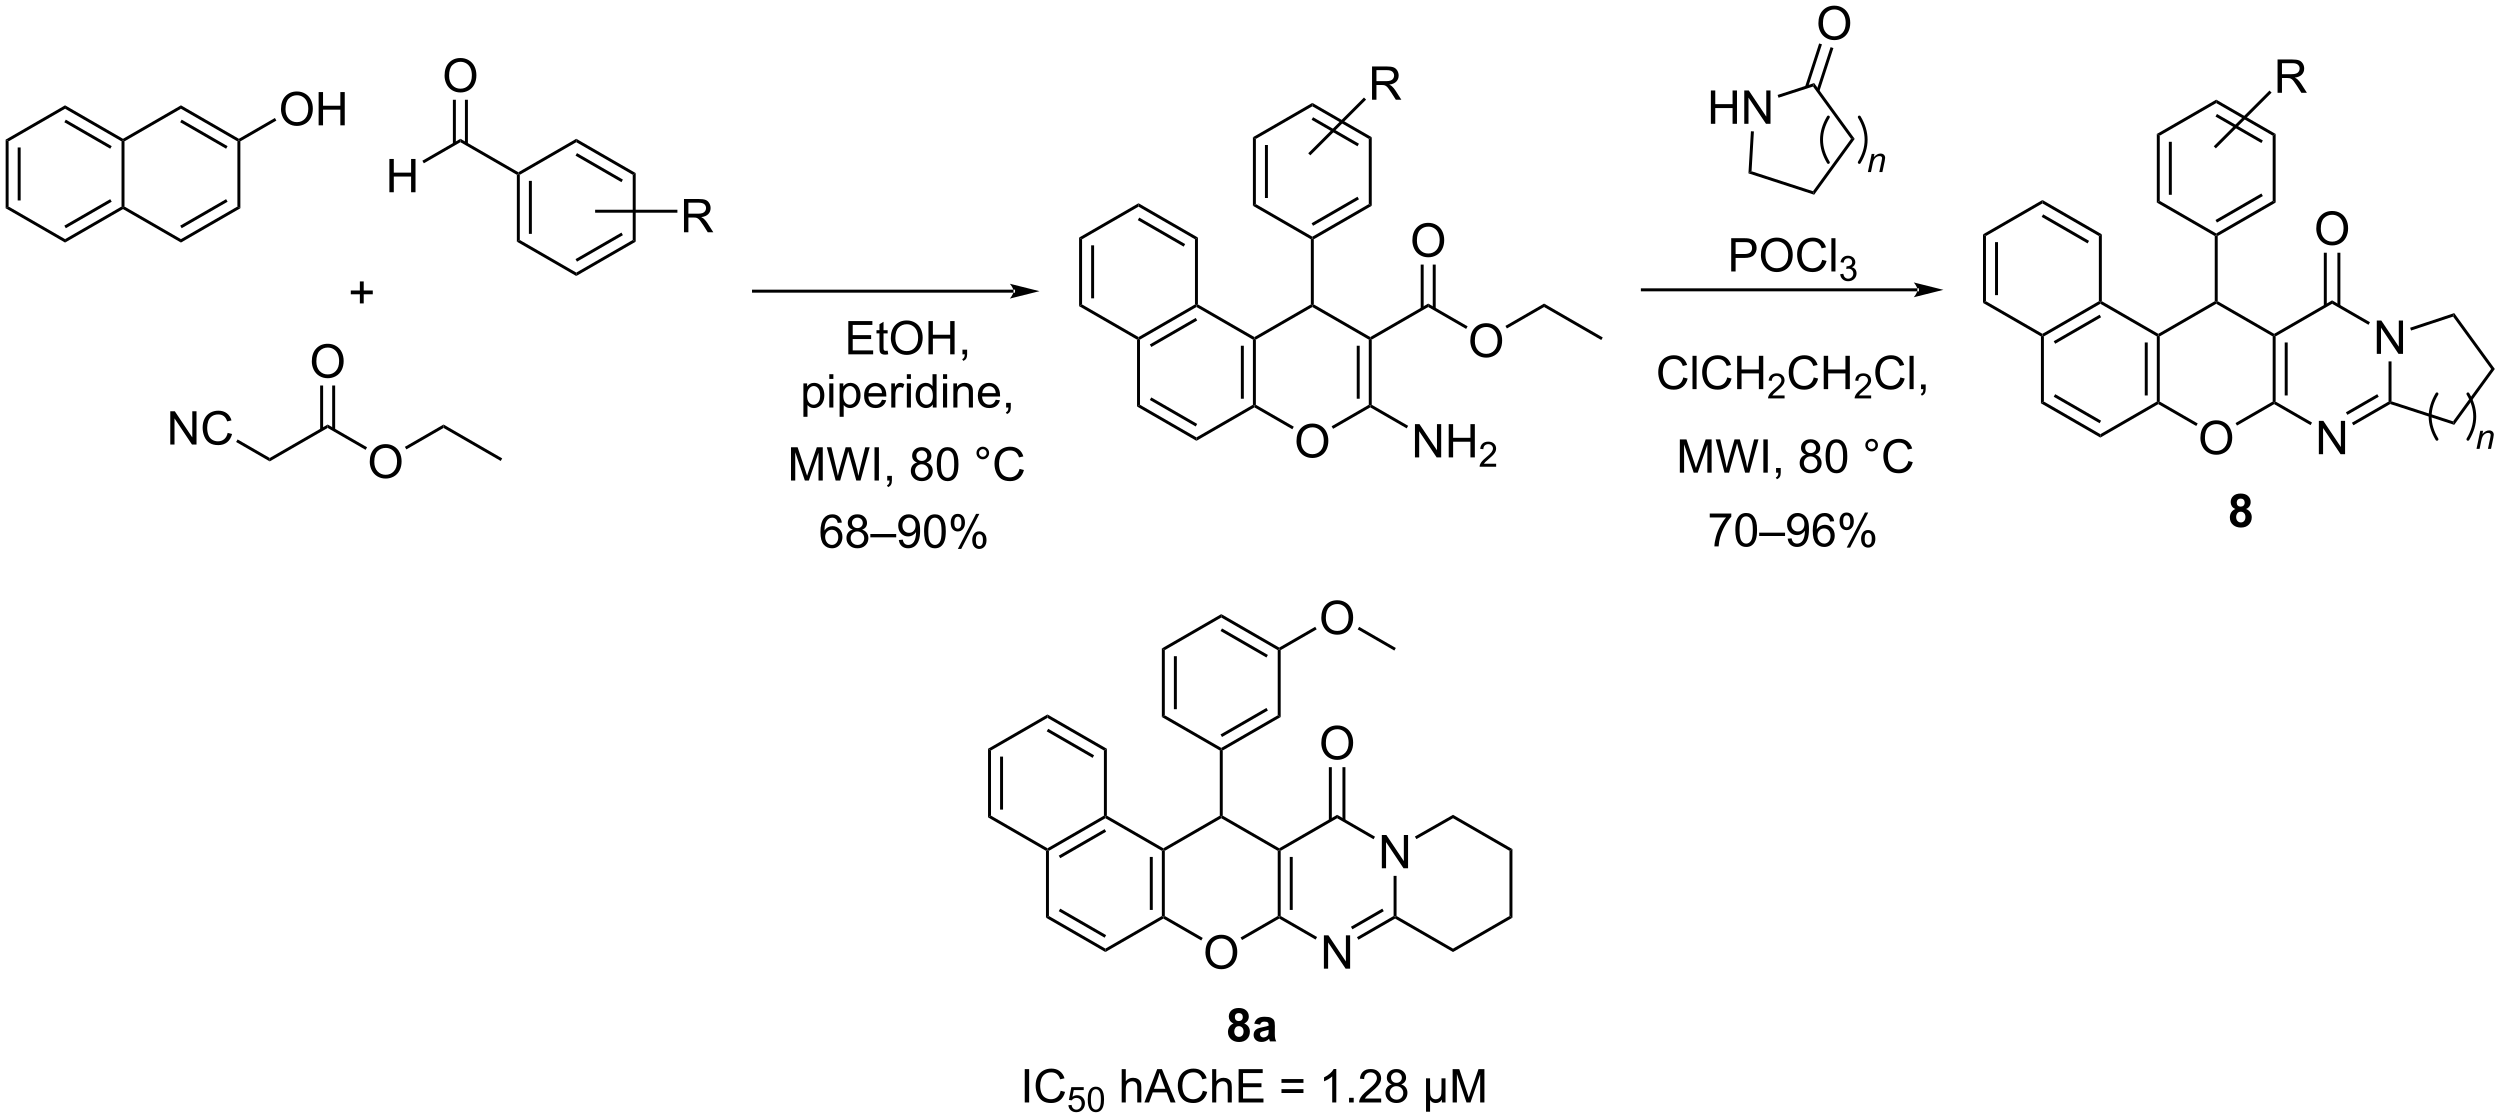 <?xml version="1.0" encoding="UTF-8"?>
<!DOCTYPE svg PUBLIC '-//W3C//DTD SVG 1.0//EN'
          'http://www.w3.org/TR/2001/REC-SVG-20010904/DTD/svg10.dtd'>
<svg stroke-dasharray="none" shape-rendering="auto" xmlns="http://www.w3.org/2000/svg" font-family="'Dialog'" text-rendering="auto" width="1024" fill-opacity="1" color-interpolation="auto" color-rendering="auto" preserveAspectRatio="xMidYMid meet" font-size="12px" viewBox="0 0 1024 458" fill="black" xmlns:xlink="http://www.w3.org/1999/xlink" stroke="black" image-rendering="auto" stroke-miterlimit="10" stroke-linecap="square" stroke-linejoin="miter" font-style="normal" stroke-width="1" height="458" stroke-dashoffset="0" font-weight="normal" stroke-opacity="1"
><!--Generated by the Batik Graphics2D SVG Generator--><defs id="genericDefs"
  /><g
  ><defs id="defs1"
    ><clipPath clipPathUnits="userSpaceOnUse" id="clipPath1"
      ><path d="M0.633 1.598 L443.087 1.598 L443.087 199.396 L0.633 199.396 L0.633 1.598 Z"
      /></clipPath
      ><clipPath clipPathUnits="userSpaceOnUse" id="clipPath2"
      ><path d="M-0.438 9.506 L-0.438 201.804 L429.714 201.804 L429.714 9.506 Z"
      /></clipPath
    ></defs
    ><g transform="scale(2.314,2.314) translate(-0.633,-1.598) matrix(1.029,0,0,1.029,1.083,-8.179)"
    ><path d="M0.534 33.525 L1.044 33.82 L1.044 45.034 L0.534 45.328 ZM2.606 34.868 L2.606 43.985 L3.116 43.985 L3.116 34.868 Z" stroke="none" clip-path="url(#clipPath2)"
    /></g
    ><g transform="matrix(2.381,0,0,2.381,1.043,-22.629)"
    ><path d="M0.534 45.328 L1.044 45.034 L10.756 50.641 L10.756 51.23 Z" stroke="none" clip-path="url(#clipPath2)"
    /></g
    ><g transform="matrix(2.381,0,0,2.381,1.043,-22.629)"
    ><path d="M10.756 51.23 L10.756 50.641 L20.468 45.034 L20.723 45.181 L20.723 45.475 ZM10.884 48.764 L18.779 44.206 L18.524 43.764 L10.629 48.322 Z" stroke="none" clip-path="url(#clipPath2)"
    /></g
    ><g transform="matrix(2.381,0,0,2.381,1.043,-22.629)"
    ><path d="M20.978 45.034 L20.723 45.181 L20.468 45.034 L20.468 33.82 L20.723 33.672 L20.978 33.82 Z" stroke="none" clip-path="url(#clipPath2)"
    /></g
    ><g transform="matrix(2.381,0,0,2.381,1.043,-22.629)"
    ><path d="M20.723 33.378 L20.723 33.672 L20.468 33.82 L10.756 28.212 L10.756 27.623 ZM18.779 34.647 L10.884 30.089 L10.629 30.531 L18.524 35.089 Z" stroke="none" clip-path="url(#clipPath2)"
    /></g
    ><g transform="matrix(2.381,0,0,2.381,1.043,-22.629)"
    ><path d="M10.756 27.623 L10.756 28.212 L1.044 33.82 L0.534 33.525 Z" stroke="none" clip-path="url(#clipPath2)"
    /></g
    ><g transform="matrix(2.381,0,0,2.381,1.043,-22.629)"
    ><path d="M20.723 45.475 L20.723 45.181 L20.978 45.034 L30.69 50.641 L30.69 51.23 Z" stroke="none" clip-path="url(#clipPath2)"
    /></g
    ><g transform="matrix(2.381,0,0,2.381,1.043,-22.629)"
    ><path d="M30.69 51.23 L30.69 50.641 L40.401 45.034 L40.911 45.328 ZM30.817 48.764 L38.712 44.206 L38.457 43.764 L30.562 48.322 Z" stroke="none" clip-path="url(#clipPath2)"
    /></g
    ><g transform="matrix(2.381,0,0,2.381,1.043,-22.629)"
    ><path d="M40.911 45.328 L40.401 45.034 L40.401 33.82 L40.656 33.672 L40.911 33.82 Z" stroke="none" clip-path="url(#clipPath2)"
    /></g
    ><g transform="matrix(2.381,0,0,2.381,1.043,-22.629)"
    ><path d="M40.656 33.378 L40.656 33.672 L40.401 33.82 L30.69 28.212 L30.69 27.623 ZM38.712 34.647 L30.817 30.089 L30.562 30.531 L38.457 35.089 Z" stroke="none" clip-path="url(#clipPath2)"
    /></g
    ><g transform="matrix(2.381,0,0,2.381,1.043,-22.629)"
    ><path d="M30.69 27.623 L30.69 28.212 L20.978 33.82 L20.723 33.672 L20.723 33.378 Z" stroke="none" clip-path="url(#clipPath2)"
    /></g
    ><g transform="matrix(2.381,0,0,2.381,1.043,-22.629)"
    ><path d="M47.9 28.279 Q47.9 26.852 48.666 26.047 Q49.431 25.24 50.642 25.24 Q51.434 25.24 52.069 25.62 Q52.707 25.998 53.041 26.675 Q53.377 27.352 53.377 28.211 Q53.377 29.084 53.025 29.771 Q52.673 30.459 52.028 30.813 Q51.384 31.167 50.637 31.167 Q49.83 31.167 49.192 30.776 Q48.556 30.383 48.228 29.709 Q47.9 29.032 47.9 28.279 ZM48.681 28.289 Q48.681 29.326 49.236 29.922 Q49.793 30.516 50.634 30.516 Q51.489 30.516 52.041 29.914 Q52.595 29.313 52.595 28.209 Q52.595 27.508 52.358 26.987 Q52.121 26.466 51.666 26.18 Q51.212 25.891 50.645 25.891 Q49.84 25.891 49.259 26.446 Q48.681 26.998 48.681 28.289 ZM54.375 31.068 L54.375 25.341 L55.133 25.341 L55.133 27.693 L58.11 27.693 L58.11 25.341 L58.867 25.341 L58.867 31.068 L58.11 31.068 L58.11 28.367 L55.133 28.367 L55.133 31.068 L54.375 31.068 Z" stroke="none" clip-path="url(#clipPath2)"
    /></g
    ><g transform="matrix(2.381,0,0,2.381,1.043,-22.629)"
    ><path d="M40.911 33.82 L40.656 33.672 L40.656 33.378 L46.849 29.802 L47.104 30.244 Z" stroke="none" clip-path="url(#clipPath2)"
    /></g
    ><g transform="matrix(2.381,0,0,2.381,1.043,-22.629)"
    ><path d="M88.475 39.574 L88.73 39.427 L88.985 39.574 L88.985 50.788 L88.475 51.083 ZM90.546 40.623 L90.546 49.739 L91.057 49.739 L91.057 40.623 Z" stroke="none" clip-path="url(#clipPath2)"
    /></g
    ><g transform="matrix(2.381,0,0,2.381,1.043,-22.629)"
    ><path d="M88.475 51.083 L88.985 50.788 L98.697 56.395 L98.697 56.984 Z" stroke="none" clip-path="url(#clipPath2)"
    /></g
    ><g transform="matrix(2.381,0,0,2.381,1.043,-22.629)"
    ><path d="M98.697 56.984 L98.697 56.395 L108.409 50.788 L108.919 51.083 ZM98.824 54.519 L106.72 49.96 L106.465 49.518 L98.569 54.077 Z" stroke="none" clip-path="url(#clipPath2)"
    /></g
    ><g transform="matrix(2.381,0,0,2.381,1.043,-22.629)"
    ><path d="M108.919 51.083 L108.409 50.788 L108.409 39.574 L108.919 39.279 Z" stroke="none" clip-path="url(#clipPath2)"
    /></g
    ><g transform="matrix(2.381,0,0,2.381,1.043,-22.629)"
    ><path d="M108.919 39.279 L108.409 39.574 L98.697 33.967 L98.697 33.378 ZM106.72 40.402 L98.824 35.843 L98.569 36.285 L106.465 40.844 Z" stroke="none" clip-path="url(#clipPath2)"
    /></g
    ><g transform="matrix(2.381,0,0,2.381,1.043,-22.629)"
    ><path d="M98.697 33.378 L98.697 33.967 L88.985 39.574 L88.73 39.427 L88.73 39.132 Z" stroke="none" clip-path="url(#clipPath2)"
    /></g
    ><g transform="matrix(2.381,0,0,2.381,1.043,-22.629)"
    ><path d="M45.961 88.877 L45.961 88.288 L55.927 82.534 L55.927 83.123 Z" stroke="none" clip-path="url(#clipPath2)"
    /></g
    ><g transform="matrix(2.381,0,0,2.381,1.043,-22.629)"
    ><path d="M53.204 71.681 Q53.204 70.254 53.97 69.449 Q54.735 68.642 55.946 68.642 Q56.738 68.642 57.373 69.022 Q58.011 69.4 58.345 70.077 Q58.681 70.754 58.681 71.613 Q58.681 72.485 58.329 73.173 Q57.977 73.86 57.332 74.215 Q56.688 74.569 55.941 74.569 Q55.134 74.569 54.496 74.178 Q53.86 73.785 53.532 73.11 Q53.204 72.433 53.204 71.681 ZM53.985 71.691 Q53.985 72.728 54.54 73.324 Q55.097 73.918 55.938 73.918 Q56.793 73.918 57.345 73.316 Q57.899 72.715 57.899 71.61 Q57.899 70.91 57.662 70.389 Q57.425 69.868 56.97 69.582 Q56.517 69.293 55.949 69.293 Q55.144 69.293 54.563 69.847 Q53.985 70.4 53.985 71.691 Z" stroke="none" clip-path="url(#clipPath2)"
    /></g
    ><g transform="matrix(2.381,0,0,2.381,1.043,-22.629)"
    ><path d="M57.218 83.426 L57.218 75.822 L56.708 75.822 L56.708 83.426 ZM55.147 83.426 L55.147 75.822 L54.636 75.822 L54.636 83.426 Z" stroke="none" clip-path="url(#clipPath2)"
    /></g
    ><g transform="matrix(2.381,0,0,2.381,1.043,-22.629)"
    ><path d="M63.171 88.944 Q63.171 87.517 63.936 86.712 Q64.702 85.905 65.913 85.905 Q66.705 85.905 67.34 86.285 Q67.978 86.662 68.311 87.34 Q68.647 88.017 68.647 88.876 Q68.647 89.748 68.296 90.436 Q67.944 91.123 67.298 91.478 Q66.655 91.832 65.908 91.832 Q65.1 91.832 64.463 91.441 Q63.827 91.048 63.499 90.373 Q63.171 89.696 63.171 88.944 ZM63.952 88.954 Q63.952 89.991 64.507 90.587 Q65.064 91.181 65.905 91.181 Q66.759 91.181 67.311 90.579 Q67.866 89.978 67.866 88.873 Q67.866 88.173 67.629 87.652 Q67.392 87.131 66.936 86.845 Q66.483 86.556 65.916 86.556 Q65.111 86.556 64.53 87.11 Q63.952 87.662 63.952 88.954 Z" stroke="none" clip-path="url(#clipPath2)"
    /></g
    ><g transform="matrix(2.381,0,0,2.381,1.043,-22.629)"
    ><path d="M55.927 83.123 L55.927 82.534 L62.708 86.449 L62.453 86.89 Z" stroke="none" clip-path="url(#clipPath2)"
    /></g
    ><g transform="matrix(2.381,0,0,2.381,1.043,-22.629)"
    ><path d="M69.468 86.814 L69.212 86.372 L75.861 82.534 L75.861 83.123 Z" stroke="none" clip-path="url(#clipPath2)"
    /></g
    ><g transform="matrix(2.381,0,0,2.381,1.043,-22.629)"
    ><path d="M75.861 83.123 L75.861 82.534 L85.955 88.362 L85.7 88.804 Z" stroke="none" clip-path="url(#clipPath2)"
    /></g
    ><g transform="matrix(2.381,0,0,2.381,1.043,-22.629)"
    ><path d="M28.855 85.978 L28.855 80.252 L29.634 80.252 L32.642 84.747 L32.642 80.252 L33.368 80.252 L33.368 85.978 L32.59 85.978 L29.582 81.478 L29.582 85.978 L28.855 85.978 ZM38.726 83.971 L39.484 84.161 Q39.247 85.096 38.627 85.588 Q38.007 86.077 37.114 86.077 Q36.187 86.077 35.606 85.7 Q35.028 85.322 34.724 84.609 Q34.422 83.892 34.422 83.072 Q34.422 82.176 34.763 81.512 Q35.106 80.846 35.737 80.499 Q36.367 80.153 37.125 80.153 Q37.984 80.153 38.57 80.59 Q39.156 81.028 39.388 81.822 L38.64 81.997 Q38.442 81.372 38.062 81.088 Q37.684 80.801 37.109 80.801 Q36.45 80.801 36.005 81.119 Q35.562 81.434 35.382 81.968 Q35.203 82.502 35.203 83.067 Q35.203 83.799 35.416 84.343 Q35.63 84.887 36.078 85.158 Q36.528 85.426 37.052 85.426 Q37.687 85.426 38.127 85.059 Q38.57 84.692 38.726 83.971 Z" stroke="none" clip-path="url(#clipPath2)"
    /></g
    ><g transform="matrix(2.381,0,0,2.381,1.043,-22.629)"
    ><path d="M45.961 88.288 L45.961 88.877 L40.181 85.54 L40.436 85.099 Z" stroke="none" clip-path="url(#clipPath2)"
    /></g
    ><g transform="matrix(2.381,0,0,2.381,1.043,-22.629)"
    ><path d="M88.73 39.132 L88.73 39.427 L88.475 39.574 L78.763 33.967 L78.763 33.378 Z" stroke="none" clip-path="url(#clipPath2)"
    /></g
    ><g transform="matrix(2.381,0,0,2.381,1.043,-22.629)"
    ><path d="M66.548 42.577 L66.548 36.85 L67.306 36.85 L67.306 39.202 L70.283 39.202 L70.283 36.85 L71.041 36.85 L71.041 42.577 L70.283 42.577 L70.283 39.876 L67.306 39.876 L67.306 42.577 L66.548 42.577 Z" stroke="none" clip-path="url(#clipPath2)"
    /></g
    ><g transform="matrix(2.381,0,0,2.381,1.043,-22.629)"
    ><path d="M78.763 33.378 L78.763 33.967 L72.476 37.597 L72.221 37.155 Z" stroke="none" clip-path="url(#clipPath2)"
    /></g
    ><g transform="matrix(2.381,0,0,2.381,1.043,-22.629)"
    ><path d="M76.04 22.524 Q76.04 21.098 76.805 20.293 Q77.571 19.485 78.782 19.485 Q79.574 19.485 80.209 19.866 Q80.847 20.243 81.18 20.92 Q81.516 21.598 81.516 22.457 Q81.516 23.329 81.165 24.017 Q80.813 24.704 80.168 25.058 Q79.524 25.413 78.777 25.413 Q77.97 25.413 77.332 25.022 Q76.696 24.629 76.368 23.954 Q76.04 23.277 76.04 22.524 ZM76.821 22.535 Q76.821 23.571 77.376 24.168 Q77.933 24.762 78.774 24.762 Q79.629 24.762 80.18 24.16 Q80.735 23.558 80.735 22.454 Q80.735 21.754 80.498 21.233 Q80.261 20.712 79.805 20.426 Q79.352 20.137 78.785 20.137 Q77.98 20.137 77.399 20.691 Q76.821 21.243 76.821 22.535 Z" stroke="none" clip-path="url(#clipPath2)"
    /></g
    ><g transform="matrix(2.381,0,0,2.381,1.043,-22.629)"
    ><path d="M80.054 34.27 L80.054 26.666 L79.544 26.666 L79.544 34.27 ZM77.983 34.27 L77.983 26.666 L77.472 26.666 L77.472 34.27 Z" stroke="none" clip-path="url(#clipPath2)"
    /></g
    ><g transform="matrix(2.381,0,0,2.381,1.043,-22.629)"
    ><path d="M61.468 61.701 L61.468 60.131 L59.908 60.131 L59.908 59.475 L61.468 59.475 L61.468 57.917 L62.132 57.917 L62.132 59.475 L63.69 59.475 L63.69 60.131 L62.132 60.131 L62.132 61.701 L61.468 61.701 Z" stroke="none" clip-path="url(#clipPath2)"
    /></g
    ><g transform="matrix(2.381,0,0,2.381,1.043,-22.629)"
    ><path d="M173.921 59.849 L173.921 59.849 L129.186 59.849 L128.931 59.849 L128.931 59.339 L129.186 59.339 L173.921 59.339 L174.176 59.339 L174.176 59.849 ZM178.385 59.594 L173.283 58.318 C173.283 58.318 173.921 59.036 173.921 59.594 C173.921 60.152 173.283 60.869 173.283 60.869 Z" stroke="none" clip-path="url(#clipPath2)"
    /></g
    ><g transform="matrix(2.381,0,0,2.381,1.043,-22.629)"
    ><path d="M145.496 70.459 L145.496 64.732 L149.637 64.732 L149.637 65.407 L146.254 65.407 L146.254 67.162 L149.423 67.162 L149.423 67.834 L146.254 67.834 L146.254 69.782 L149.77 69.782 L149.77 70.459 L145.496 70.459 ZM152.262 69.829 L152.363 70.451 Q152.067 70.513 151.832 70.513 Q151.449 70.513 151.238 70.394 Q151.028 70.271 150.942 70.073 Q150.856 69.875 150.856 69.243 L150.856 66.857 L150.34 66.857 L150.34 66.31 L150.856 66.31 L150.856 65.282 L151.556 64.86 L151.556 66.31 L152.262 66.31 L152.262 66.857 L151.556 66.857 L151.556 69.282 Q151.556 69.584 151.593 69.67 Q151.629 69.756 151.712 69.808 Q151.798 69.857 151.955 69.857 Q152.072 69.857 152.262 69.829 ZM152.81 67.67 Q152.81 66.243 153.576 65.438 Q154.341 64.631 155.552 64.631 Q156.344 64.631 156.979 65.011 Q157.617 65.388 157.951 66.066 Q158.287 66.743 158.287 67.602 Q158.287 68.474 157.935 69.162 Q157.583 69.849 156.938 70.204 Q156.294 70.558 155.547 70.558 Q154.74 70.558 154.102 70.167 Q153.466 69.774 153.138 69.099 Q152.81 68.422 152.81 67.67 ZM153.591 67.68 Q153.591 68.716 154.146 69.313 Q154.703 69.907 155.544 69.907 Q156.399 69.907 156.951 69.305 Q157.505 68.704 157.505 67.599 Q157.505 66.899 157.268 66.378 Q157.031 65.857 156.576 65.571 Q156.123 65.282 155.555 65.282 Q154.75 65.282 154.169 65.836 Q153.591 66.388 153.591 67.68 ZM159.285 70.459 L159.285 64.732 L160.043 64.732 L160.043 67.084 L163.02 67.084 L163.02 64.732 L163.778 64.732 L163.778 70.459 L163.02 70.459 L163.02 67.758 L160.043 67.758 L160.043 70.459 L159.285 70.459 ZM165.133 70.459 L165.133 69.657 L165.935 69.657 L165.935 70.459 Q165.935 70.901 165.779 71.172 Q165.623 71.443 165.281 71.591 L165.086 71.292 Q165.31 71.193 165.414 71.003 Q165.521 70.816 165.531 70.459 L165.133 70.459 Z" stroke="none" clip-path="url(#clipPath2)"
    /></g
    ><g transform="matrix(2.381,0,0,2.381,1.043,-22.629)"
    ><path d="M137.771 81.2 L137.771 75.46 L138.412 75.46 L138.412 75.999 Q138.638 75.682 138.922 75.525 Q139.208 75.367 139.615 75.367 Q140.146 75.367 140.552 75.64 Q140.958 75.913 141.164 76.411 Q141.373 76.908 141.373 77.502 Q141.373 78.14 141.143 78.65 Q140.914 79.158 140.479 79.432 Q140.044 79.703 139.563 79.703 Q139.211 79.703 138.933 79.554 Q138.654 79.406 138.474 79.179 L138.474 81.2 L137.771 81.2 ZM138.406 77.557 Q138.406 78.359 138.729 78.742 Q139.055 79.124 139.516 79.124 Q139.985 79.124 140.318 78.728 Q140.654 78.33 140.654 77.499 Q140.654 76.705 140.326 76.312 Q140 75.916 139.547 75.916 Q139.099 75.916 138.753 76.338 Q138.406 76.757 138.406 77.557 ZM142.223 74.689 L142.223 73.882 L142.926 73.882 L142.926 74.689 L142.223 74.689 ZM142.223 79.609 L142.223 75.46 L142.926 75.46 L142.926 79.609 L142.223 79.609 ZM143.998 81.2 L143.998 75.46 L144.638 75.46 L144.638 75.999 Q144.865 75.682 145.149 75.525 Q145.435 75.367 145.841 75.367 Q146.373 75.367 146.779 75.64 Q147.185 75.913 147.391 76.411 Q147.599 76.908 147.599 77.502 Q147.599 78.14 147.37 78.65 Q147.141 79.158 146.706 79.432 Q146.271 79.703 145.789 79.703 Q145.438 79.703 145.159 79.554 Q144.88 79.406 144.701 79.179 L144.701 81.2 L143.998 81.2 ZM144.633 77.557 Q144.633 78.359 144.956 78.742 Q145.281 79.124 145.742 79.124 Q146.211 79.124 146.544 78.728 Q146.88 78.33 146.88 77.499 Q146.88 76.705 146.552 76.312 Q146.227 75.916 145.774 75.916 Q145.326 75.916 144.979 76.338 Q144.633 76.757 144.633 77.557 ZM151.285 78.273 L152.012 78.361 Q151.84 78.999 151.374 79.351 Q150.91 79.703 150.189 79.703 Q149.278 79.703 148.744 79.143 Q148.212 78.58 148.212 77.57 Q148.212 76.523 148.751 75.945 Q149.291 75.367 150.15 75.367 Q150.981 75.367 151.507 75.934 Q152.035 76.499 152.035 77.525 Q152.035 77.588 152.033 77.713 L148.939 77.713 Q148.978 78.398 149.324 78.762 Q149.673 79.124 150.192 79.124 Q150.58 79.124 150.853 78.921 Q151.126 78.718 151.285 78.273 ZM148.978 77.135 L151.293 77.135 Q151.246 76.611 151.028 76.351 Q150.692 75.945 150.158 75.945 Q149.673 75.945 149.343 76.27 Q149.012 76.593 148.978 77.135 ZM152.888 79.609 L152.888 75.46 L153.521 75.46 L153.521 76.088 Q153.763 75.648 153.966 75.507 Q154.172 75.367 154.419 75.367 Q154.774 75.367 155.141 75.593 L154.899 76.244 Q154.641 76.093 154.383 76.093 Q154.154 76.093 153.969 76.231 Q153.787 76.369 153.708 76.617 Q153.591 76.992 153.591 77.437 L153.591 79.609 L152.888 79.609 ZM155.563 74.689 L155.563 73.882 L156.266 73.882 L156.266 74.689 L155.563 74.689 ZM155.563 79.609 L155.563 75.46 L156.266 75.46 L156.266 79.609 L155.563 79.609 ZM160.028 79.609 L160.028 79.085 Q159.634 79.703 158.869 79.703 Q158.371 79.703 157.955 79.429 Q157.541 79.156 157.311 78.666 Q157.082 78.174 157.082 77.538 Q157.082 76.916 157.288 76.411 Q157.496 75.906 157.91 75.637 Q158.324 75.367 158.837 75.367 Q159.212 75.367 159.504 75.525 Q159.798 75.682 159.981 75.937 L159.981 73.882 L160.681 73.882 L160.681 79.609 L160.028 79.609 ZM157.806 77.538 Q157.806 78.335 158.142 78.731 Q158.478 79.124 158.934 79.124 Q159.395 79.124 159.718 78.747 Q160.041 78.369 160.041 77.596 Q160.041 76.744 159.712 76.346 Q159.384 75.947 158.903 75.947 Q158.434 75.947 158.119 76.33 Q157.806 76.713 157.806 77.538 ZM161.789 74.689 L161.789 73.882 L162.492 73.882 L162.492 74.689 L161.789 74.689 ZM161.789 79.609 L161.789 75.46 L162.492 75.46 L162.492 79.609 L161.789 79.609 ZM163.564 79.609 L163.564 75.46 L164.197 75.46 L164.197 76.049 Q164.653 75.367 165.517 75.367 Q165.892 75.367 166.205 75.502 Q166.52 75.635 166.676 75.853 Q166.832 76.072 166.895 76.374 Q166.934 76.57 166.934 77.057 L166.934 79.609 L166.231 79.609 L166.231 77.085 Q166.231 76.656 166.147 76.442 Q166.067 76.228 165.858 76.103 Q165.65 75.976 165.369 75.976 Q164.918 75.976 164.593 76.262 Q164.267 76.546 164.267 77.343 L164.267 79.609 L163.564 79.609 ZM170.852 78.273 L171.578 78.361 Q171.406 78.999 170.94 79.351 Q170.477 79.703 169.755 79.703 Q168.844 79.703 168.31 79.143 Q167.779 78.58 167.779 77.57 Q167.779 76.523 168.318 75.945 Q168.857 75.367 169.716 75.367 Q170.547 75.367 171.073 75.934 Q171.602 76.499 171.602 77.525 Q171.602 77.588 171.599 77.713 L168.505 77.713 Q168.544 78.398 168.891 78.762 Q169.24 79.124 169.758 79.124 Q170.146 79.124 170.419 78.921 Q170.693 78.718 170.852 78.273 ZM168.544 77.135 L170.86 77.135 Q170.813 76.611 170.594 76.351 Q170.258 75.945 169.724 75.945 Q169.24 75.945 168.909 76.27 Q168.578 76.593 168.544 77.135 ZM172.645 79.609 L172.645 78.807 L173.447 78.807 L173.447 79.609 Q173.447 80.051 173.291 80.322 Q173.134 80.593 172.793 80.742 L172.598 80.442 Q172.822 80.343 172.926 80.153 Q173.033 79.966 173.043 79.609 L172.645 79.609 Z" stroke="none" clip-path="url(#clipPath2)"
    /></g
    ><g transform="matrix(2.381,0,0,2.381,1.043,-22.629)"
    ><path d="M135.635 92.174 L135.635 86.447 L136.776 86.447 L138.132 90.502 Q138.32 91.067 138.406 91.349 Q138.502 91.036 138.71 90.432 L140.08 86.447 L141.101 86.447 L141.101 92.174 L140.369 92.174 L140.369 87.38 L138.705 92.174 L138.023 92.174 L136.367 87.299 L136.367 92.174 L135.635 92.174 ZM143.322 92.174 L141.804 86.447 L142.58 86.447 L143.453 90.2 Q143.593 90.791 143.695 91.372 Q143.914 90.455 143.953 90.315 L145.041 86.447 L145.955 86.447 L146.776 89.346 Q147.085 90.424 147.221 91.372 Q147.33 90.83 147.507 90.127 L148.406 86.447 L149.166 86.447 L147.596 92.174 L146.867 92.174 L145.658 87.809 Q145.507 87.263 145.479 87.138 Q145.39 87.533 145.312 87.809 L144.096 92.174 L143.322 92.174 ZM150.003 92.174 L150.003 86.447 L150.761 86.447 L150.761 92.174 L150.003 92.174 ZM152.19 92.174 L152.19 91.372 L152.992 91.372 L152.992 92.174 Q152.992 92.617 152.835 92.888 Q152.679 93.158 152.338 93.307 L152.143 93.007 Q152.367 92.908 152.471 92.718 Q152.578 92.531 152.588 92.174 L152.19 92.174 ZM157.338 89.067 Q156.901 88.908 156.69 88.612 Q156.479 88.315 156.479 87.901 Q156.479 87.276 156.927 86.851 Q157.377 86.424 158.125 86.424 Q158.875 86.424 159.33 86.859 Q159.789 87.294 159.789 87.919 Q159.789 88.317 159.578 88.614 Q159.369 88.908 158.945 89.067 Q159.471 89.239 159.747 89.622 Q160.023 90.005 160.023 90.536 Q160.023 91.27 159.502 91.773 Q158.984 92.273 158.135 92.273 Q157.289 92.273 156.768 91.77 Q156.25 91.268 156.25 90.518 Q156.25 89.958 156.531 89.583 Q156.815 89.205 157.338 89.067 ZM157.197 87.877 Q157.197 88.283 157.458 88.541 Q157.721 88.799 158.14 88.799 Q158.546 88.799 158.804 88.544 Q159.065 88.286 159.065 87.916 Q159.065 87.528 158.796 87.265 Q158.531 87.002 158.132 87.002 Q157.729 87.002 157.463 87.26 Q157.197 87.518 157.197 87.877 ZM156.971 90.52 Q156.971 90.822 157.114 91.104 Q157.257 91.385 157.539 91.539 Q157.82 91.692 158.143 91.692 Q158.648 91.692 158.976 91.369 Q159.304 91.044 159.304 90.544 Q159.304 90.036 158.966 89.705 Q158.627 89.372 158.119 89.372 Q157.625 89.372 157.296 89.7 Q156.971 90.028 156.971 90.52 ZM160.707 89.349 Q160.707 88.333 160.915 87.716 Q161.123 87.096 161.535 86.76 Q161.949 86.424 162.574 86.424 Q163.035 86.424 163.381 86.609 Q163.73 86.794 163.957 87.145 Q164.183 87.494 164.311 87.997 Q164.441 88.497 164.441 89.349 Q164.441 90.356 164.233 90.976 Q164.027 91.596 163.613 91.934 Q163.201 92.273 162.574 92.273 Q161.746 92.273 161.272 91.677 Q160.707 90.963 160.707 89.349 ZM161.428 89.349 Q161.428 90.76 161.759 91.226 Q162.089 91.692 162.574 91.692 Q163.058 91.692 163.386 91.224 Q163.717 90.755 163.717 89.349 Q163.717 87.934 163.386 87.471 Q163.058 87.005 162.566 87.005 Q162.082 87.005 161.792 87.416 Q161.428 87.94 161.428 89.349 ZM167.545 87.432 Q167.545 86.981 167.863 86.666 Q168.183 86.349 168.628 86.349 Q169.082 86.349 169.397 86.666 Q169.714 86.981 169.714 87.432 Q169.714 87.88 169.394 88.2 Q169.076 88.518 168.628 88.518 Q168.183 88.518 167.863 88.203 Q167.545 87.885 167.545 87.432 ZM167.972 87.432 Q167.972 87.705 168.165 87.898 Q168.358 88.091 168.631 88.091 Q168.902 88.091 169.095 87.898 Q169.287 87.705 169.287 87.432 Q169.287 87.158 169.095 86.966 Q168.902 86.77 168.631 86.77 Q168.358 86.77 168.165 86.966 Q167.972 87.158 167.972 87.432 ZM174.947 90.166 L175.705 90.356 Q175.468 91.291 174.849 91.783 Q174.229 92.273 173.335 92.273 Q172.408 92.273 171.828 91.895 Q171.25 91.518 170.945 90.804 Q170.643 90.088 170.643 89.268 Q170.643 88.372 170.984 87.708 Q171.328 87.041 171.958 86.695 Q172.588 86.349 173.346 86.349 Q174.205 86.349 174.791 86.786 Q175.377 87.224 175.609 88.018 L174.862 88.192 Q174.664 87.567 174.283 87.283 Q173.906 86.997 173.33 86.997 Q172.671 86.997 172.226 87.315 Q171.783 87.63 171.604 88.164 Q171.424 88.697 171.424 89.263 Q171.424 89.994 171.638 90.539 Q171.851 91.083 172.299 91.354 Q172.75 91.622 173.273 91.622 Q173.908 91.622 174.349 91.255 Q174.791 90.888 174.947 90.166 Z" stroke="none" clip-path="url(#clipPath2)"
    /></g
    ><g transform="matrix(2.381,0,0,2.381,1.043,-22.629)"
    ><path d="M222.596 85.404 Q222.596 83.977 223.362 83.172 Q224.127 82.365 225.338 82.365 Q226.13 82.365 226.766 82.745 Q227.404 83.123 227.737 83.8 Q228.073 84.477 228.073 85.336 Q228.073 86.209 227.721 86.896 Q227.37 87.584 226.724 87.938 Q226.081 88.292 225.333 88.292 Q224.526 88.292 223.888 87.901 Q223.252 87.508 222.924 86.834 Q222.596 86.156 222.596 85.404 ZM223.377 85.414 Q223.377 86.451 223.932 87.047 Q224.489 87.641 225.331 87.641 Q226.185 87.641 226.737 87.039 Q227.292 86.438 227.292 85.334 Q227.292 84.633 227.055 84.112 Q226.818 83.591 226.362 83.305 Q225.909 83.016 225.341 83.016 Q224.536 83.016 223.956 83.57 Q223.377 84.123 223.377 85.414 Z" stroke="none" clip-path="url(#clipPath2)"
    /></g
    ><g transform="matrix(2.381,0,0,2.381,1.043,-22.629)"
    ><path d="M215.098 67.927 L215.353 67.78 L215.608 67.927 L215.608 79.141 L215.353 79.289 L215.098 79.141 ZM213.026 68.976 L213.026 78.093 L213.536 78.093 L213.536 68.976 Z" stroke="none" clip-path="url(#clipPath2)"
    /></g
    ><g transform="matrix(2.381,0,0,2.381,1.043,-22.629)"
    ><path d="M215.353 79.583 L215.353 79.289 L215.608 79.141 L222.133 82.909 L221.878 83.351 Z" stroke="none" clip-path="url(#clipPath2)"
    /></g
    ><g transform="matrix(2.381,0,0,2.381,1.043,-22.629)"
    ><path d="M228.893 83.274 L228.638 82.832 L235.031 79.141 L235.286 79.289 L235.286 79.583 Z" stroke="none" clip-path="url(#clipPath2)"
    /></g
    ><g transform="matrix(2.381,0,0,2.381,1.043,-22.629)"
    ><path d="M235.541 79.141 L235.286 79.289 L235.031 79.141 L235.031 67.927 L235.286 67.78 L235.541 67.927 ZM233.47 78.093 L233.47 68.976 L232.96 68.976 L232.96 78.093 Z" stroke="none" clip-path="url(#clipPath2)"
    /></g
    ><g transform="matrix(2.381,0,0,2.381,1.043,-22.629)"
    ><path d="M235.286 67.485 L235.286 67.78 L235.031 67.927 L225.32 62.32 L225.32 62.026 L225.575 61.878 Z" stroke="none" clip-path="url(#clipPath2)"
    /></g
    ><g transform="matrix(2.381,0,0,2.381,1.043,-22.629)"
    ><path d="M225.064 61.878 L225.32 62.026 L225.32 62.32 L215.608 67.927 L215.353 67.78 L215.353 67.485 Z" stroke="none" clip-path="url(#clipPath2)"
    /></g
    ><g transform="matrix(2.381,0,0,2.381,1.043,-22.629)"
    ><path d="M215.353 67.485 L215.353 67.78 L215.098 67.927 L205.386 62.32 L205.386 62.026 L205.641 61.878 Z" stroke="none" clip-path="url(#clipPath2)"
    /></g
    ><g transform="matrix(2.381,0,0,2.381,1.043,-22.629)"
    ><path d="M205.131 61.878 L205.386 62.026 L205.386 62.32 L195.674 67.927 L195.419 67.78 L195.419 67.485 ZM205.258 64.197 L197.363 68.755 L197.618 69.197 L205.513 64.638 Z" stroke="none" clip-path="url(#clipPath2)"
    /></g
    ><g transform="matrix(2.381,0,0,2.381,1.043,-22.629)"
    ><path d="M195.164 67.927 L195.419 67.78 L195.674 67.927 L195.674 79.141 L195.164 79.436 Z" stroke="none" clip-path="url(#clipPath2)"
    /></g
    ><g transform="matrix(2.381,0,0,2.381,1.043,-22.629)"
    ><path d="M195.164 79.436 L195.674 79.141 L205.386 84.748 L205.386 85.338 ZM197.363 78.314 L205.258 82.872 L205.513 82.43 L197.618 77.872 Z" stroke="none" clip-path="url(#clipPath2)"
    /></g
    ><g transform="matrix(2.381,0,0,2.381,1.043,-22.629)"
    ><path d="M205.386 85.338 L205.386 84.748 L215.098 79.141 L215.353 79.289 L215.353 79.583 Z" stroke="none" clip-path="url(#clipPath2)"
    /></g
    ><g transform="matrix(2.381,0,0,2.381,1.043,-22.629)"
    ><path d="M205.641 61.878 L205.386 62.026 L205.131 61.878 L205.131 50.664 L205.641 50.37 Z" stroke="none" clip-path="url(#clipPath2)"
    /></g
    ><g transform="matrix(2.381,0,0,2.381,1.043,-22.629)"
    ><path d="M205.641 50.37 L205.131 50.664 L195.419 45.057 L195.419 44.468 ZM203.442 51.492 L195.547 46.934 L195.292 47.376 L203.187 51.934 Z" stroke="none" clip-path="url(#clipPath2)"
    /></g
    ><g transform="matrix(2.381,0,0,2.381,1.043,-22.629)"
    ><path d="M195.419 44.468 L195.419 45.057 L185.708 50.664 L185.197 50.37 Z" stroke="none" clip-path="url(#clipPath2)"
    /></g
    ><g transform="matrix(2.381,0,0,2.381,1.043,-22.629)"
    ><path d="M185.197 50.37 L185.708 50.664 L185.708 61.878 L185.197 62.173 ZM187.269 51.713 L187.269 60.83 L187.779 60.83 L187.779 51.713 Z" stroke="none" clip-path="url(#clipPath2)"
    /></g
    ><g transform="matrix(2.381,0,0,2.381,1.043,-22.629)"
    ><path d="M185.197 62.173 L185.708 61.878 L195.419 67.485 L195.419 67.78 L195.164 67.927 Z" stroke="none" clip-path="url(#clipPath2)"
    /></g
    ><g transform="matrix(2.381,0,0,2.381,1.043,-22.629)"
    ><path d="M242.974 88.193 L242.974 82.466 L243.752 82.466 L246.76 86.961 L246.76 82.466 L247.487 82.466 L247.487 88.193 L246.708 88.193 L243.7 83.693 L243.7 88.193 L242.974 88.193 ZM248.782 88.193 L248.782 82.466 L249.54 82.466 L249.54 84.818 L252.517 84.818 L252.517 82.466 L253.275 82.466 L253.275 88.193 L252.517 88.193 L252.517 85.492 L249.54 85.492 L249.54 88.193 L248.782 88.193 Z" stroke="none" clip-path="url(#clipPath2)"
    /></g
    ><g transform="matrix(2.381,0,0,2.381,1.043,-22.629)"
    ><path d="M256.941 89.285 L256.941 89.793 L254.101 89.793 Q254.095 89.602 254.163 89.426 Q254.271 89.137 254.509 88.855 Q254.749 88.574 255.2 88.205 Q255.9 87.631 256.146 87.295 Q256.392 86.959 256.392 86.66 Q256.392 86.348 256.167 86.133 Q255.945 85.916 255.583 85.916 Q255.202 85.916 254.974 86.144 Q254.745 86.373 254.743 86.777 L254.2 86.723 Q254.257 86.115 254.62 85.799 Q254.984 85.48 255.595 85.48 Q256.214 85.48 256.573 85.824 Q256.935 86.166 256.935 86.672 Q256.935 86.93 256.829 87.18 Q256.724 87.428 256.478 87.703 Q256.234 87.978 255.665 88.459 Q255.191 88.857 255.056 89 Q254.921 89.142 254.833 89.285 L256.941 89.285 Z" stroke="none" clip-path="url(#clipPath2)"
    /></g
    ><g transform="matrix(2.381,0,0,2.381,1.043,-22.629)"
    ><path d="M235.286 79.583 L235.286 79.289 L235.541 79.141 L241.801 82.755 L241.546 83.197 Z" stroke="none" clip-path="url(#clipPath2)"
    /></g
    ><g transform="matrix(2.381,0,0,2.381,1.043,-22.629)"
    ><path d="M235.541 67.927 L235.286 67.78 L235.286 67.485 L245.253 61.731 L245.253 62.32 Z" stroke="none" clip-path="url(#clipPath2)"
    /></g
    ><g transform="matrix(2.381,0,0,2.381,1.043,-22.629)"
    ><path d="M252.497 68.141 Q252.497 66.714 253.262 65.909 Q254.028 65.102 255.239 65.102 Q256.031 65.102 256.666 65.482 Q257.304 65.86 257.637 66.537 Q257.973 67.214 257.973 68.073 Q257.973 68.945 257.622 69.633 Q257.27 70.32 256.624 70.675 Q255.981 71.029 255.234 71.029 Q254.426 71.029 253.788 70.638 Q253.153 70.245 252.825 69.57 Q252.497 68.893 252.497 68.141 ZM253.278 68.151 Q253.278 69.188 253.833 69.784 Q254.39 70.378 255.231 70.378 Q256.085 70.378 256.637 69.776 Q257.192 69.175 257.192 68.07 Q257.192 67.37 256.955 66.849 Q256.718 66.328 256.262 66.042 Q255.809 65.753 255.241 65.753 Q254.437 65.753 253.856 66.308 Q253.278 66.86 253.278 68.151 Z" stroke="none" clip-path="url(#clipPath2)"
    /></g
    ><g transform="matrix(2.381,0,0,2.381,1.043,-22.629)"
    ><path d="M245.253 62.32 L245.253 61.731 L252.034 65.646 L251.779 66.088 Z" stroke="none" clip-path="url(#clipPath2)"
    /></g
    ><g transform="matrix(2.381,0,0,2.381,1.043,-22.629)"
    ><path d="M242.53 50.878 Q242.53 49.451 243.295 48.646 Q244.061 47.839 245.272 47.839 Q246.064 47.839 246.699 48.219 Q247.337 48.597 247.67 49.274 Q248.006 49.951 248.006 50.81 Q248.006 51.682 247.655 52.37 Q247.303 53.057 246.657 53.412 Q246.014 53.766 245.267 53.766 Q244.459 53.766 243.821 53.375 Q243.186 52.982 242.858 52.307 Q242.53 51.63 242.53 50.878 ZM243.311 50.888 Q243.311 51.925 243.866 52.521 Q244.423 53.115 245.264 53.115 Q246.118 53.115 246.67 52.513 Q247.225 51.912 247.225 50.807 Q247.225 50.107 246.988 49.586 Q246.751 49.065 246.295 48.779 Q245.842 48.49 245.275 48.49 Q244.47 48.49 243.889 49.044 Q243.311 49.597 243.311 50.888 Z" stroke="none" clip-path="url(#clipPath2)"
    /></g
    ><g transform="matrix(2.381,0,0,2.381,1.043,-22.629)"
    ><path d="M246.544 62.624 L246.544 55.019 L246.034 55.019 L246.034 62.624 ZM244.472 62.624 L244.472 55.019 L243.962 55.019 L243.962 62.624 Z" stroke="none" clip-path="url(#clipPath2)"
    /></g
    ><g transform="matrix(2.381,0,0,2.381,1.043,-22.629)"
    ><path d="M258.793 66.011 L258.538 65.57 L265.187 61.731 L265.187 62.32 Z" stroke="none" clip-path="url(#clipPath2)"
    /></g
    ><g transform="matrix(2.381,0,0,2.381,1.043,-22.629)"
    ><path d="M265.187 62.32 L265.187 61.731 L275.281 67.559 L275.026 68.001 Z" stroke="none" clip-path="url(#clipPath2)"
    /></g
    ><g transform="matrix(2.381,0,0,2.381,1.043,-22.629)"
    ><path d="M225.575 61.878 L225.32 62.026 L225.064 61.878 L225.064 50.664 L225.32 50.517 L225.575 50.664 Z" stroke="none" clip-path="url(#clipPath2)"
    /></g
    ><g transform="matrix(2.381,0,0,2.381,1.043,-22.629)"
    ><path d="M225.575 50.664 L225.32 50.517 L225.32 50.222 L235.031 44.615 L235.541 44.91 ZM225.447 48.346 L233.342 43.788 L233.087 43.346 L225.192 47.904 Z" stroke="none" clip-path="url(#clipPath2)"
    /></g
    ><g transform="matrix(2.381,0,0,2.381,1.043,-22.629)"
    ><path d="M235.541 44.91 L235.031 44.615 L235.031 33.401 L235.541 33.107 Z" stroke="none" clip-path="url(#clipPath2)"
    /></g
    ><g transform="matrix(2.381,0,0,2.381,1.043,-22.629)"
    ><path d="M235.541 33.107 L235.031 33.401 L225.32 27.794 L225.32 27.205 ZM233.342 34.229 L225.447 29.671 L225.192 30.113 L233.087 34.671 Z" stroke="none" clip-path="url(#clipPath2)"
    /></g
    ><g transform="matrix(2.381,0,0,2.381,1.043,-22.629)"
    ><path d="M225.32 27.205 L225.32 27.794 L215.608 33.401 L215.098 33.107 Z" stroke="none" clip-path="url(#clipPath2)"
    /></g
    ><g transform="matrix(2.381,0,0,2.381,1.043,-22.629)"
    ><path d="M215.098 33.107 L215.608 33.401 L215.608 44.615 L215.098 44.91 ZM217.169 34.45 L217.169 43.567 L217.679 43.567 L217.679 34.45 Z" stroke="none" clip-path="url(#clipPath2)"
    /></g
    ><g transform="matrix(2.381,0,0,2.381,1.043,-22.629)"
    ><path d="M215.098 44.91 L215.608 44.615 L225.32 50.222 L225.32 50.517 L225.064 50.664 Z" stroke="none" clip-path="url(#clipPath2)"
    /></g
    ><g transform="matrix(2.381,0,0,2.381,1.043,-22.629)"
    ><path d="M329.417 59.62 L329.417 59.62 L282.093 59.62 L281.838 59.62 L281.838 59.11 L282.093 59.11 L329.417 59.11 L329.673 59.11 L329.673 59.62 ZM333.882 59.365 L328.78 58.089 C328.78 58.089 329.417 58.807 329.417 59.365 C329.417 59.923 328.78 60.64 328.78 60.64 Z" stroke="none" clip-path="url(#clipPath2)"
    /></g
    ><g transform="matrix(2.381,0,0,2.381,1.043,-22.629)"
    ><path d="M293.879 30.797 L293.879 25.07 L294.637 25.07 L294.637 27.422 L297.614 27.422 L297.614 25.07 L298.372 25.07 L298.372 30.797 L297.614 30.797 L297.614 28.096 L294.637 28.096 L294.637 30.797 L293.879 30.797 ZM299.625 30.797 L299.625 25.07 L300.404 25.07 L303.412 29.565 L303.412 25.07 L304.139 25.07 L304.139 30.797 L303.36 30.797 L300.352 26.297 L300.352 30.797 L299.625 30.797 Z" stroke="none" clip-path="url(#clipPath2)"
    /></g
    ><g transform="matrix(2.381,0,0,2.381,1.043,-22.629)"
    ><path d="M311.647 23.793 L311.452 24.393 L305.52 26.32 L305.362 25.835 Z" stroke="none" clip-path="url(#clipPath2)"
    /></g
    ><g transform="matrix(2.381,0,0,2.381,1.043,-22.629)"
    ><path d="M312.379 13.517 Q312.379 12.09 313.145 11.285 Q313.911 10.478 315.122 10.478 Q315.913 10.478 316.549 10.858 Q317.187 11.236 317.52 11.913 Q317.856 12.59 317.856 13.449 Q317.856 14.322 317.504 15.009 Q317.153 15.697 316.507 16.051 Q315.864 16.405 315.116 16.405 Q314.309 16.405 313.671 16.014 Q313.036 15.621 312.708 14.947 Q312.379 14.27 312.379 13.517 ZM313.161 13.527 Q313.161 14.564 313.715 15.16 Q314.273 15.754 315.114 15.754 Q315.968 15.754 316.52 15.152 Q317.075 14.551 317.075 13.447 Q317.075 12.746 316.838 12.225 Q316.601 11.704 316.145 11.418 Q315.692 11.129 315.124 11.129 Q314.32 11.129 313.739 11.684 Q313.161 12.236 313.161 13.527 Z" stroke="none" clip-path="url(#clipPath2)"
    /></g
    ><g transform="matrix(2.381,0,0,2.381,1.043,-22.629)"
    ><path d="M312.544 25.207 L314.959 17.773 L314.474 17.615 L312.058 25.049 ZM310.575 24.567 L312.99 17.133 L312.505 16.975 L310.09 24.41 Z" stroke="none" clip-path="url(#clipPath2)"
    /></g
    ><g transform="matrix(2.381,0,0,2.381,1.043,-22.629)"
    ><path d="M297.38 56.208 L297.38 50.481 L299.541 50.481 Q300.111 50.481 300.411 50.536 Q300.833 50.606 301.116 50.804 Q301.403 50.999 301.577 51.356 Q301.752 51.71 301.752 52.137 Q301.752 52.867 301.286 53.374 Q300.822 53.88 299.606 53.88 L298.137 53.88 L298.137 56.208 L297.38 56.208 ZM298.137 53.203 L299.619 53.203 Q300.353 53.203 300.661 52.929 Q300.971 52.656 300.971 52.161 Q300.971 51.801 300.788 51.546 Q300.606 51.288 300.309 51.208 Q300.119 51.156 299.603 51.156 L298.137 51.156 L298.137 53.203 ZM302.486 53.419 Q302.486 51.992 303.252 51.187 Q304.018 50.38 305.228 50.38 Q306.02 50.38 306.656 50.76 Q307.294 51.137 307.627 51.815 Q307.963 52.492 307.963 53.351 Q307.963 54.223 307.611 54.911 Q307.26 55.598 306.614 55.953 Q305.971 56.307 305.223 56.307 Q304.416 56.307 303.778 55.916 Q303.143 55.523 302.815 54.848 Q302.486 54.171 302.486 53.419 ZM303.268 53.429 Q303.268 54.465 303.822 55.062 Q304.38 55.656 305.221 55.656 Q306.075 55.656 306.627 55.054 Q307.182 54.453 307.182 53.348 Q307.182 52.648 306.945 52.127 Q306.708 51.606 306.252 51.32 Q305.799 51.031 305.231 51.031 Q304.426 51.031 303.846 51.585 Q303.268 52.137 303.268 53.429 ZM313.024 54.2 L313.782 54.39 Q313.545 55.325 312.925 55.817 Q312.305 56.307 311.412 56.307 Q310.485 56.307 309.904 55.929 Q309.326 55.551 309.022 54.838 Q308.719 54.122 308.719 53.301 Q308.719 52.406 309.061 51.742 Q309.404 51.075 310.034 50.728 Q310.665 50.382 311.423 50.382 Q312.282 50.382 312.868 50.82 Q313.454 51.257 313.686 52.051 L312.938 52.226 Q312.74 51.601 312.36 51.317 Q311.983 51.031 311.407 51.031 Q310.748 51.031 310.303 51.348 Q309.86 51.663 309.68 52.197 Q309.501 52.731 309.501 53.296 Q309.501 54.028 309.714 54.572 Q309.928 55.117 310.376 55.387 Q310.826 55.656 311.35 55.656 Q311.985 55.656 312.425 55.288 Q312.868 54.921 313.024 54.2 ZM314.611 56.208 L314.611 50.481 L315.315 50.481 L315.315 56.208 L314.611 56.208 Z" stroke="none" clip-path="url(#clipPath2)"
    /></g
    ><g transform="matrix(2.381,0,0,2.381,1.043,-22.629)"
    ><path d="M316.128 56.673 L316.655 56.603 Q316.747 57.052 316.964 57.249 Q317.182 57.446 317.497 57.446 Q317.868 57.446 318.124 57.189 Q318.382 56.931 318.382 56.55 Q318.382 56.187 318.143 55.952 Q317.907 55.716 317.54 55.716 Q317.391 55.716 317.169 55.775 L317.227 55.312 Q317.28 55.318 317.311 55.318 Q317.649 55.318 317.919 55.142 Q318.188 54.966 318.188 54.599 Q318.188 54.31 317.991 54.12 Q317.796 53.929 317.485 53.929 Q317.176 53.929 316.971 54.122 Q316.766 54.316 316.708 54.702 L316.18 54.608 Q316.278 54.077 316.62 53.786 Q316.964 53.495 317.473 53.495 Q317.825 53.495 318.12 53.646 Q318.417 53.796 318.573 54.058 Q318.729 54.318 318.729 54.61 Q318.729 54.89 318.579 55.118 Q318.43 55.347 318.137 55.481 Q318.518 55.569 318.729 55.847 Q318.94 56.122 318.94 56.538 Q318.94 57.101 318.53 57.493 Q318.12 57.884 317.493 57.884 Q316.928 57.884 316.553 57.548 Q316.18 57.21 316.128 56.673 Z" stroke="none" clip-path="url(#clipPath2)"
    /></g
    ><g transform="matrix(2.381,0,0,2.381,1.043,-22.629)"
    ><path d="M288.542 90.82 L288.542 85.093 L289.683 85.093 L291.04 89.148 Q291.227 89.713 291.313 89.994 Q291.409 89.682 291.618 89.078 L292.988 85.093 L294.008 85.093 L294.008 90.82 L293.276 90.82 L293.276 86.025 L291.613 90.82 L290.93 90.82 L289.274 85.945 L289.274 90.82 L288.542 90.82 ZM296.23 90.82 L294.711 85.093 L295.488 85.093 L296.36 88.846 Q296.5 89.437 296.602 90.018 Q296.821 89.101 296.86 88.96 L297.948 85.093 L298.863 85.093 L299.683 87.992 Q299.993 89.07 300.128 90.018 Q300.238 89.476 300.415 88.773 L301.313 85.093 L302.073 85.093 L300.503 90.82 L299.774 90.82 L298.566 86.455 Q298.415 85.908 298.386 85.783 Q298.297 86.179 298.219 86.455 L297.003 90.82 L296.23 90.82 ZM302.911 90.82 L302.911 85.093 L303.668 85.093 L303.668 90.82 L302.911 90.82 ZM305.097 90.82 L305.097 90.018 L305.899 90.018 L305.899 90.82 Q305.899 91.262 305.743 91.533 Q305.586 91.804 305.245 91.953 L305.05 91.653 Q305.274 91.554 305.378 91.364 Q305.485 91.177 305.495 90.82 L305.097 90.82 ZM310.245 87.713 Q309.808 87.554 309.597 87.257 Q309.386 86.96 309.386 86.546 Q309.386 85.921 309.834 85.497 Q310.284 85.07 311.032 85.07 Q311.782 85.07 312.238 85.505 Q312.696 85.939 312.696 86.564 Q312.696 86.963 312.485 87.26 Q312.276 87.554 311.852 87.713 Q312.378 87.885 312.654 88.268 Q312.93 88.65 312.93 89.182 Q312.93 89.916 312.409 90.419 Q311.891 90.919 311.042 90.919 Q310.196 90.919 309.675 90.416 Q309.157 89.913 309.157 89.163 Q309.157 88.604 309.438 88.229 Q309.722 87.851 310.245 87.713 ZM310.105 86.523 Q310.105 86.929 310.365 87.187 Q310.628 87.445 311.047 87.445 Q311.454 87.445 311.711 87.189 Q311.972 86.932 311.972 86.562 Q311.972 86.174 311.704 85.911 Q311.438 85.648 311.04 85.648 Q310.636 85.648 310.37 85.906 Q310.105 86.163 310.105 86.523 ZM309.878 89.166 Q309.878 89.468 310.021 89.749 Q310.165 90.031 310.446 90.184 Q310.727 90.338 311.05 90.338 Q311.555 90.338 311.883 90.015 Q312.211 89.689 312.211 89.189 Q312.211 88.682 311.873 88.351 Q311.534 88.018 311.026 88.018 Q310.532 88.018 310.204 88.346 Q309.878 88.674 309.878 89.166 ZM313.614 87.994 Q313.614 86.979 313.822 86.361 Q314.03 85.742 314.442 85.406 Q314.856 85.07 315.481 85.07 Q315.942 85.07 316.288 85.255 Q316.637 85.439 316.864 85.791 Q317.09 86.14 317.218 86.643 Q317.348 87.143 317.348 87.994 Q317.348 89.002 317.14 89.622 Q316.934 90.242 316.52 90.58 Q316.109 90.919 315.481 90.919 Q314.653 90.919 314.179 90.322 Q313.614 89.609 313.614 87.994 ZM314.335 87.994 Q314.335 89.406 314.666 89.872 Q314.997 90.338 315.481 90.338 Q315.965 90.338 316.293 89.869 Q316.624 89.4 316.624 87.994 Q316.624 86.58 316.293 86.117 Q315.965 85.65 315.473 85.65 Q314.989 85.65 314.7 86.062 Q314.335 86.585 314.335 87.994 ZM320.452 86.078 Q320.452 85.627 320.77 85.312 Q321.09 84.994 321.536 84.994 Q321.989 84.994 322.304 85.312 Q322.622 85.627 322.622 86.078 Q322.622 86.525 322.301 86.846 Q321.984 87.163 321.536 87.163 Q321.09 87.163 320.77 86.848 Q320.452 86.531 320.452 86.078 ZM320.879 86.078 Q320.879 86.351 321.072 86.544 Q321.265 86.736 321.538 86.736 Q321.809 86.736 322.002 86.544 Q322.195 86.351 322.195 86.078 Q322.195 85.804 322.002 85.611 Q321.809 85.416 321.538 85.416 Q321.265 85.416 321.072 85.611 Q320.879 85.804 320.879 86.078 ZM327.855 88.812 L328.613 89.002 Q328.375 89.937 327.756 90.429 Q327.136 90.919 326.243 90.919 Q325.316 90.919 324.735 90.541 Q324.157 90.163 323.852 89.45 Q323.55 88.734 323.55 87.913 Q323.55 87.018 323.891 86.354 Q324.235 85.687 324.865 85.341 Q325.495 84.994 326.253 84.994 Q327.113 84.994 327.698 85.432 Q328.284 85.869 328.516 86.663 L327.769 86.838 Q327.571 86.213 327.191 85.929 Q326.813 85.643 326.238 85.643 Q325.579 85.643 325.133 85.96 Q324.691 86.275 324.511 86.809 Q324.331 87.343 324.331 87.908 Q324.331 88.64 324.545 89.184 Q324.758 89.729 325.206 89.999 Q325.657 90.268 326.18 90.268 Q326.816 90.268 327.256 89.9 Q327.698 89.533 327.855 88.812 Z" stroke="none" clip-path="url(#clipPath2)"
    /></g
    ><g transform="matrix(2.381,0,0,2.381,1.043,-22.629)"
    ><path d="M289.133 74.434 L289.891 74.624 Q289.654 75.559 289.034 76.052 Q288.414 76.541 287.521 76.541 Q286.594 76.541 286.013 76.163 Q285.435 75.786 285.13 75.072 Q284.828 74.356 284.828 73.536 Q284.828 72.64 285.169 71.976 Q285.513 71.309 286.143 70.963 Q286.774 70.617 287.531 70.617 Q288.391 70.617 288.977 71.054 Q289.563 71.492 289.794 72.286 L289.047 72.46 Q288.849 71.835 288.469 71.552 Q288.091 71.265 287.516 71.265 Q286.857 71.265 286.412 71.583 Q285.969 71.898 285.789 72.432 Q285.61 72.966 285.61 73.531 Q285.61 74.262 285.823 74.807 Q286.037 75.351 286.485 75.622 Q286.935 75.89 287.459 75.89 Q288.094 75.89 288.534 75.523 Q288.977 75.156 289.133 74.434 ZM290.72 76.442 L290.72 70.716 L291.423 70.716 L291.423 76.442 L290.72 76.442 ZM296.688 74.434 L297.445 74.624 Q297.209 75.559 296.589 76.052 Q295.969 76.541 295.076 76.541 Q294.149 76.541 293.568 76.163 Q292.99 75.786 292.685 75.072 Q292.383 74.356 292.383 73.536 Q292.383 72.64 292.724 71.976 Q293.068 71.309 293.698 70.963 Q294.328 70.617 295.086 70.617 Q295.945 70.617 296.531 71.054 Q297.117 71.492 297.349 72.286 L296.602 72.46 Q296.404 71.835 296.024 71.552 Q295.646 71.265 295.07 71.265 Q294.412 71.265 293.966 71.583 Q293.524 71.898 293.344 72.432 Q293.164 72.966 293.164 73.531 Q293.164 74.262 293.378 74.807 Q293.591 75.351 294.039 75.622 Q294.49 75.89 295.013 75.89 Q295.649 75.89 296.089 75.523 Q296.531 75.156 296.688 74.434 ZM298.402 76.442 L298.402 70.716 L299.16 70.716 L299.16 73.067 L302.137 73.067 L302.137 70.716 L302.895 70.716 L302.895 76.442 L302.137 76.442 L302.137 73.742 L299.16 73.742 L299.16 76.442 L298.402 76.442 Z" stroke="none" clip-path="url(#clipPath2)"
    /></g
    ><g transform="matrix(2.381,0,0,2.381,1.043,-22.629)"
    ><path d="M306.561 77.534 L306.561 78.042 L303.721 78.042 Q303.715 77.851 303.783 77.675 Q303.891 77.386 304.129 77.105 Q304.369 76.823 304.82 76.454 Q305.52 75.88 305.766 75.544 Q306.012 75.208 306.012 74.909 Q306.012 74.597 305.787 74.382 Q305.565 74.165 305.203 74.165 Q304.822 74.165 304.594 74.394 Q304.365 74.622 304.363 75.026 L303.82 74.972 Q303.877 74.364 304.24 74.048 Q304.604 73.73 305.215 73.73 Q305.834 73.73 306.193 74.073 Q306.555 74.415 306.555 74.921 Q306.555 75.179 306.449 75.429 Q306.344 75.677 306.098 75.952 Q305.854 76.228 305.285 76.708 Q304.811 77.107 304.676 77.249 Q304.541 77.392 304.453 77.534 L306.561 77.534 Z" stroke="none" clip-path="url(#clipPath2)"
    /></g
    ><g transform="matrix(2.381,0,0,2.381,1.043,-22.629)"
    ><path d="M311.579 74.434 L312.337 74.624 Q312.1 75.559 311.48 76.052 Q310.861 76.541 309.967 76.541 Q309.04 76.541 308.459 76.163 Q307.881 75.786 307.577 75.072 Q307.274 74.356 307.274 73.536 Q307.274 72.64 307.616 71.976 Q307.959 71.309 308.59 70.963 Q309.22 70.617 309.978 70.617 Q310.837 70.617 311.423 71.054 Q312.009 71.492 312.241 72.286 L311.493 72.46 Q311.295 71.835 310.915 71.552 Q310.538 71.265 309.962 71.265 Q309.303 71.265 308.858 71.583 Q308.415 71.898 308.236 72.432 Q308.056 72.966 308.056 73.531 Q308.056 74.262 308.269 74.807 Q308.483 75.351 308.931 75.622 Q309.381 75.89 309.905 75.89 Q310.54 75.89 310.98 75.523 Q311.423 75.156 311.579 74.434 ZM313.294 76.442 L313.294 70.716 L314.052 70.716 L314.052 73.067 L317.028 73.067 L317.028 70.716 L317.786 70.716 L317.786 76.442 L317.028 76.442 L317.028 73.742 L314.052 73.742 L314.052 76.442 L313.294 76.442 Z" stroke="none" clip-path="url(#clipPath2)"
    /></g
    ><g transform="matrix(2.381,0,0,2.381,1.043,-22.629)"
    ><path d="M321.452 77.534 L321.452 78.042 L318.612 78.042 Q318.607 77.851 318.675 77.675 Q318.782 77.386 319.021 77.105 Q319.261 76.823 319.712 76.454 Q320.411 75.88 320.657 75.544 Q320.903 75.208 320.903 74.909 Q320.903 74.597 320.679 74.382 Q320.456 74.165 320.095 74.165 Q319.714 74.165 319.486 74.394 Q319.257 74.622 319.255 75.026 L318.712 74.972 Q318.769 74.364 319.132 74.048 Q319.495 73.73 320.107 73.73 Q320.726 73.73 321.085 74.073 Q321.446 74.415 321.446 74.921 Q321.446 75.179 321.341 75.429 Q321.236 75.677 320.989 75.952 Q320.745 76.228 320.177 76.708 Q319.702 77.107 319.567 77.249 Q319.433 77.392 319.345 77.534 L321.452 77.534 Z" stroke="none" clip-path="url(#clipPath2)"
    /></g
    ><g transform="matrix(2.381,0,0,2.381,1.043,-22.629)"
    ><path d="M326.471 74.434 L327.229 74.624 Q326.992 75.559 326.372 76.052 Q325.752 76.541 324.859 76.541 Q323.932 76.541 323.351 76.163 Q322.773 75.786 322.468 75.072 Q322.166 74.356 322.166 73.536 Q322.166 72.64 322.507 71.976 Q322.851 71.309 323.481 70.963 Q324.111 70.617 324.869 70.617 Q325.729 70.617 326.315 71.054 Q326.901 71.492 327.132 72.286 L326.385 72.46 Q326.187 71.835 325.807 71.552 Q325.429 71.265 324.854 71.265 Q324.195 71.265 323.75 71.583 Q323.307 71.898 323.127 72.432 Q322.947 72.966 322.947 73.531 Q322.947 74.262 323.161 74.807 Q323.375 75.351 323.822 75.622 Q324.273 75.89 324.796 75.89 Q325.432 75.89 325.872 75.523 Q326.315 75.156 326.471 74.434 ZM328.058 76.442 L328.058 70.716 L328.761 70.716 L328.761 76.442 L328.058 76.442 ZM330.033 76.442 L330.033 75.64 L330.835 75.64 L330.835 76.442 Q330.835 76.885 330.679 77.156 Q330.523 77.427 330.182 77.575 L329.986 77.275 Q330.21 77.177 330.315 76.986 Q330.421 76.799 330.432 76.442 L330.033 76.442 Z" stroke="none" clip-path="url(#clipPath2)"
    /></g
    ><g transform="matrix(2.381,0,0,2.381,1.043,-22.629)"
    ><path d="M378.093 84.848 Q378.093 83.421 378.858 82.616 Q379.624 81.809 380.835 81.809 Q381.627 81.809 382.262 82.189 Q382.9 82.566 383.233 83.243 Q383.569 83.921 383.569 84.78 Q383.569 85.652 383.218 86.34 Q382.866 87.027 382.22 87.382 Q381.577 87.736 380.83 87.736 Q380.022 87.736 379.385 87.345 Q378.749 86.952 378.421 86.277 Q378.093 85.6 378.093 84.848 ZM378.874 84.858 Q378.874 85.894 379.429 86.491 Q379.986 87.085 380.827 87.085 Q381.681 87.085 382.233 86.483 Q382.788 85.882 382.788 84.777 Q382.788 84.077 382.551 83.556 Q382.314 83.035 381.858 82.749 Q381.405 82.46 380.838 82.46 Q380.033 82.46 379.452 83.014 Q378.874 83.566 378.874 84.858 Z" stroke="none" clip-path="url(#clipPath2)"
    /></g
    ><g transform="matrix(2.381,0,0,2.381,1.043,-22.629)"
    ><path d="M370.594 67.371 L370.849 67.224 L371.104 67.371 L371.104 78.585 L370.849 78.732 L370.594 78.585 ZM368.523 68.42 L368.523 77.536 L369.033 77.536 L369.033 68.42 Z" stroke="none" clip-path="url(#clipPath2)"
    /></g
    ><g transform="matrix(2.381,0,0,2.381,1.043,-22.629)"
    ><path d="M370.849 79.027 L370.849 78.732 L371.104 78.585 L377.63 82.353 L377.375 82.794 Z" stroke="none" clip-path="url(#clipPath2)"
    /></g
    ><g transform="matrix(2.381,0,0,2.381,1.043,-22.629)"
    ><path d="M384.39 82.718 L384.135 82.276 L390.528 78.585 L390.783 78.732 L390.783 79.027 Z" stroke="none" clip-path="url(#clipPath2)"
    /></g
    ><g transform="matrix(2.381,0,0,2.381,1.043,-22.629)"
    ><path d="M391.038 78.585 L390.783 78.732 L390.528 78.585 L390.528 67.371 L390.783 67.224 L391.038 67.371 ZM393.11 77.536 L393.11 68.42 L392.599 68.42 L392.599 77.536 Z" stroke="none" clip-path="url(#clipPath2)"
    /></g
    ><g transform="matrix(2.381,0,0,2.381,1.043,-22.629)"
    ><path d="M390.783 66.929 L390.783 67.224 L390.528 67.371 L380.816 61.764 L380.816 61.469 L381.071 61.322 Z" stroke="none" clip-path="url(#clipPath2)"
    /></g
    ><g transform="matrix(2.381,0,0,2.381,1.043,-22.629)"
    ><path d="M380.561 61.322 L380.816 61.469 L380.816 61.764 L371.104 67.371 L370.849 67.224 L370.849 66.929 Z" stroke="none" clip-path="url(#clipPath2)"
    /></g
    ><g transform="matrix(2.381,0,0,2.381,1.043,-22.629)"
    ><path d="M370.849 66.929 L370.849 67.224 L370.594 67.371 L360.882 61.764 L360.882 61.469 L361.138 61.322 Z" stroke="none" clip-path="url(#clipPath2)"
    /></g
    ><g transform="matrix(2.381,0,0,2.381,1.043,-22.629)"
    ><path d="M360.627 61.322 L360.882 61.469 L360.882 61.764 L351.171 67.371 L350.916 67.224 L350.916 66.929 ZM360.755 63.641 L352.86 68.199 L353.115 68.641 L361.01 64.082 Z" stroke="none" clip-path="url(#clipPath2)"
    /></g
    ><g transform="matrix(2.381,0,0,2.381,1.043,-22.629)"
    ><path d="M350.661 67.371 L350.916 67.224 L351.171 67.371 L351.171 78.585 L350.661 78.88 Z" stroke="none" clip-path="url(#clipPath2)"
    /></g
    ><g transform="matrix(2.381,0,0,2.381,1.043,-22.629)"
    ><path d="M350.661 78.88 L351.171 78.585 L360.882 84.192 L360.882 84.781 ZM352.86 77.757 L360.755 82.316 L361.01 81.874 L353.115 77.315 Z" stroke="none" clip-path="url(#clipPath2)"
    /></g
    ><g transform="matrix(2.381,0,0,2.381,1.043,-22.629)"
    ><path d="M360.882 84.781 L360.882 84.192 L370.594 78.585 L370.849 78.732 L370.849 79.027 Z" stroke="none" clip-path="url(#clipPath2)"
    /></g
    ><g transform="matrix(2.381,0,0,2.381,1.043,-22.629)"
    ><path d="M361.138 61.322 L360.882 61.469 L360.627 61.322 L360.627 50.108 L361.138 49.813 Z" stroke="none" clip-path="url(#clipPath2)"
    /></g
    ><g transform="matrix(2.381,0,0,2.381,1.043,-22.629)"
    ><path d="M361.138 49.813 L360.627 50.108 L350.916 44.501 L350.916 43.912 ZM358.939 50.936 L351.043 46.377 L350.788 46.819 L358.683 51.378 Z" stroke="none" clip-path="url(#clipPath2)"
    /></g
    ><g transform="matrix(2.381,0,0,2.381,1.043,-22.629)"
    ><path d="M350.916 43.912 L350.916 44.501 L341.204 50.108 L340.694 49.813 Z" stroke="none" clip-path="url(#clipPath2)"
    /></g
    ><g transform="matrix(2.381,0,0,2.381,1.043,-22.629)"
    ><path d="M340.694 49.813 L341.204 50.108 L341.204 61.322 L340.694 61.617 ZM342.765 51.157 L342.765 60.273 L343.276 60.273 L343.276 51.157 Z" stroke="none" clip-path="url(#clipPath2)"
    /></g
    ><g transform="matrix(2.381,0,0,2.381,1.043,-22.629)"
    ><path d="M340.694 61.617 L341.204 61.322 L350.916 66.929 L350.916 67.224 L350.661 67.371 Z" stroke="none" clip-path="url(#clipPath2)"
    /></g
    ><g transform="matrix(2.381,0,0,2.381,1.043,-22.629)"
    ><path d="M381.071 61.322 L380.816 61.469 L380.561 61.322 L380.561 50.108 L380.816 49.961 L381.071 50.108 Z" stroke="none" clip-path="url(#clipPath2)"
    /></g
    ><g transform="matrix(2.381,0,0,2.381,1.043,-22.629)"
    ><path d="M381.071 50.108 L380.816 49.961 L380.816 49.666 L390.528 44.059 L391.038 44.354 ZM380.944 47.79 L388.839 43.231 L388.584 42.789 L380.689 47.348 Z" stroke="none" clip-path="url(#clipPath2)"
    /></g
    ><g transform="matrix(2.381,0,0,2.381,1.043,-22.629)"
    ><path d="M391.038 44.354 L390.528 44.059 L390.528 32.845 L391.038 32.55 Z" stroke="none" clip-path="url(#clipPath2)"
    /></g
    ><g transform="matrix(2.381,0,0,2.381,1.043,-22.629)"
    ><path d="M391.038 32.55 L390.528 32.845 L380.816 27.238 L380.816 26.649 ZM388.839 33.673 L380.944 29.114 L380.689 29.556 L388.584 34.115 Z" stroke="none" clip-path="url(#clipPath2)"
    /></g
    ><g transform="matrix(2.381,0,0,2.381,1.043,-22.629)"
    ><path d="M380.816 26.649 L380.816 27.238 L371.104 32.845 L370.594 32.55 Z" stroke="none" clip-path="url(#clipPath2)"
    /></g
    ><g transform="matrix(2.381,0,0,2.381,1.043,-22.629)"
    ><path d="M370.594 32.55 L371.104 32.845 L371.104 44.059 L370.594 44.354 ZM372.666 33.894 L372.666 43.01 L373.176 43.01 L373.176 33.894 Z" stroke="none" clip-path="url(#clipPath2)"
    /></g
    ><g transform="matrix(2.381,0,0,2.381,1.043,-22.629)"
    ><path d="M370.594 44.354 L371.104 44.059 L380.816 49.666 L380.816 49.961 L380.561 50.108 Z" stroke="none" clip-path="url(#clipPath2)"
    /></g
    ><g transform="matrix(2.381,0,0,2.381,1.043,-22.629)"
    ><path d="M398.47 87.637 L398.47 81.91 L399.249 81.91 L402.257 86.405 L402.257 81.91 L402.983 81.91 L402.983 87.637 L402.205 87.637 L399.197 83.137 L399.197 87.637 L398.47 87.637 Z" stroke="none" clip-path="url(#clipPath2)"
    /></g
    ><g transform="matrix(2.381,0,0,2.381,1.043,-22.629)"
    ><path d="M408.437 70.374 L408.437 64.647 L409.216 64.647 L412.224 69.142 L412.224 64.647 L412.95 64.647 L412.95 70.374 L412.171 70.374 L409.164 65.874 L409.164 70.374 L408.437 70.374 Z" stroke="none" clip-path="url(#clipPath2)"
    /></g
    ><g transform="matrix(2.381,0,0,2.381,1.043,-22.629)"
    ><path d="M390.783 79.027 L390.783 78.732 L391.038 78.585 L397.298 82.199 L397.043 82.641 Z" stroke="none" clip-path="url(#clipPath2)"
    /></g
    ><g transform="matrix(2.381,0,0,2.381,1.043,-22.629)"
    ><path d="M404.414 82.666 L404.158 82.224 L410.461 78.585 L410.716 78.732 L410.746 79.01 ZM403.378 80.872 L408.772 77.757 L408.517 77.315 L403.123 80.43 Z" stroke="none" clip-path="url(#clipPath2)"
    /></g
    ><g transform="matrix(2.381,0,0,2.381,1.043,-22.629)"
    ><path d="M410.972 78.547 L410.716 78.732 L410.461 78.585 L410.461 71.674 L410.972 71.674 Z" stroke="none" clip-path="url(#clipPath2)"
    /></g
    ><g transform="matrix(2.381,0,0,2.381,1.043,-22.629)"
    ><path d="M407.265 64.936 L407.01 65.378 L400.75 61.764 L400.75 61.175 Z" stroke="none" clip-path="url(#clipPath2)"
    /></g
    ><g transform="matrix(2.381,0,0,2.381,1.043,-22.629)"
    ><path d="M400.75 61.175 L400.75 61.764 L391.038 67.371 L390.783 67.224 L390.783 66.929 Z" stroke="none" clip-path="url(#clipPath2)"
    /></g
    ><g transform="matrix(2.381,0,0,2.381,1.043,-22.629)"
    ><path d="M398.026 48.838 Q398.026 47.411 398.792 46.607 Q399.558 45.799 400.769 45.799 Q401.56 45.799 402.196 46.179 Q402.834 46.557 403.167 47.234 Q403.503 47.911 403.503 48.771 Q403.503 49.643 403.151 50.331 Q402.8 51.018 402.154 51.372 Q401.511 51.726 400.763 51.726 Q399.956 51.726 399.318 51.336 Q398.683 50.943 398.355 50.268 Q398.026 49.591 398.026 48.838 ZM398.808 48.849 Q398.808 49.885 399.362 50.482 Q399.92 51.075 400.761 51.075 Q401.615 51.075 402.167 50.474 Q402.722 49.872 402.722 48.768 Q402.722 48.068 402.485 47.547 Q402.248 47.026 401.792 46.739 Q401.339 46.45 400.771 46.45 Q399.966 46.45 399.386 47.005 Q398.808 47.557 398.808 48.849 Z" stroke="none" clip-path="url(#clipPath2)"
    /></g
    ><g transform="matrix(2.381,0,0,2.381,1.043,-22.629)"
    ><path d="M402.174 62.144 L402.174 52.98 L401.664 52.98 L401.664 62.144 ZM399.836 62.144 L399.836 52.98 L399.325 52.98 L399.325 62.144 Z" stroke="none" clip-path="url(#clipPath2)"
    /></g
    ><g transform="matrix(2.381,0,0,2.381,1.043,-22.629)"
    ><path d="M384.116 97.066 Q383.692 96.887 383.497 96.574 Q383.304 96.259 383.304 95.884 Q383.304 95.243 383.752 94.827 Q384.2 94.407 385.023 94.407 Q385.84 94.407 386.291 94.827 Q386.741 95.243 386.741 95.884 Q386.741 96.282 386.533 96.592 Q386.327 96.902 385.952 97.066 Q386.429 97.259 386.676 97.626 Q386.926 97.993 386.926 98.473 Q386.926 99.267 386.418 99.764 Q385.913 100.259 385.075 100.259 Q384.293 100.259 383.773 99.848 Q383.161 99.363 383.161 98.519 Q383.161 98.056 383.39 97.668 Q383.622 97.277 384.116 97.066 ZM384.343 95.962 Q384.343 96.29 384.528 96.475 Q384.715 96.657 385.023 96.657 Q385.335 96.657 385.523 96.473 Q385.71 96.285 385.71 95.957 Q385.71 95.65 385.525 95.465 Q385.34 95.277 385.036 95.277 Q384.718 95.277 384.53 95.465 Q384.343 95.652 384.343 95.962 ZM384.241 98.415 Q384.241 98.868 384.473 99.124 Q384.707 99.376 385.054 99.376 Q385.395 99.376 385.616 99.132 Q385.84 98.887 385.84 98.426 Q385.84 98.025 385.614 97.78 Q385.387 97.535 385.038 97.535 Q384.637 97.535 384.439 97.814 Q384.241 98.09 384.241 98.415 Z" stroke="none" clip-path="url(#clipPath2)"
    /></g
    ><g transform="matrix(2.381,0,0,2.381,1.043,-22.629)"
    ><path d="M115.839 46.096 L115.839 46.096 L102.197 46.096 L101.941 46.096 L101.941 45.586 L102.197 45.586 L115.839 45.586 L116.094 45.586 L116.094 46.096 Z" stroke="none" clip-path="url(#clipPath2)"
    /></g
    ><g transform="matrix(2.381,0,0,2.381,1.043,-22.629)"
    ><path d="M117.227 49.466 L117.227 43.739 L119.766 43.739 Q120.531 43.739 120.93 43.893 Q121.328 44.047 121.565 44.438 Q121.805 44.828 121.805 45.302 Q121.805 45.911 121.409 46.331 Q121.016 46.747 120.19 46.859 Q120.492 47.005 120.649 47.146 Q120.979 47.45 121.276 47.906 L122.274 49.466 L121.32 49.466 L120.563 48.273 Q120.229 47.758 120.013 47.484 Q119.8 47.211 119.63 47.102 Q119.461 46.992 119.284 46.95 Q119.156 46.922 118.862 46.922 L117.984 46.922 L117.984 49.466 L117.227 49.466 ZM117.984 46.266 L119.612 46.266 Q120.133 46.266 120.425 46.159 Q120.719 46.052 120.87 45.815 Q121.024 45.578 121.024 45.302 Q121.024 44.896 120.727 44.635 Q120.432 44.372 119.797 44.372 L117.984 44.372 L117.984 46.266 Z" stroke="none" clip-path="url(#clipPath2)"
    /></g
    ><g transform="matrix(2.381,0,0,2.381,1.043,-22.629)"
    ><path d="M234.385 26.822 L234.385 26.822 L225.156 36.05 L224.975 36.231 L224.614 35.87 L224.795 35.69 L234.024 26.461 L234.204 26.28 L234.565 26.641 Z" stroke="none" clip-path="url(#clipPath2)"
    /></g
    ><g transform="matrix(2.381,0,0,2.381,1.043,-22.629)"
    ><path d="M235.592 26.666 L235.592 20.939 L238.131 20.939 Q238.897 20.939 239.295 21.093 Q239.694 21.247 239.931 21.637 Q240.17 22.028 240.17 22.502 Q240.17 23.111 239.774 23.531 Q239.381 23.947 238.556 24.059 Q238.858 24.205 239.014 24.346 Q239.345 24.651 239.642 25.106 L240.639 26.666 L239.686 26.666 L238.928 25.473 Q238.595 24.958 238.379 24.684 Q238.165 24.411 237.996 24.302 Q237.827 24.192 237.649 24.151 Q237.522 24.122 237.227 24.122 L236.35 24.122 L236.35 26.666 L235.592 26.666 ZM236.35 23.466 L237.977 23.466 Q238.498 23.466 238.79 23.359 Q239.084 23.252 239.235 23.015 Q239.389 22.778 239.389 22.502 Q239.389 22.096 239.092 21.835 Q238.798 21.572 238.162 21.572 L236.35 21.572 L236.35 23.466 Z" stroke="none" clip-path="url(#clipPath2)"
    /></g
    ><g transform="matrix(2.381,0,0,2.381,1.043,-22.629)"
    ><path d="M390.16 25.622 L390.16 25.622 L380.931 34.85 L380.75 35.031 L380.39 34.67 L380.57 34.49 L389.799 25.261 L389.979 25.08 L390.34 25.441 Z" stroke="none" clip-path="url(#clipPath2)"
    /></g
    ><g transform="matrix(2.381,0,0,2.381,1.043,-22.629)"
    ><path d="M391.367 25.466 L391.367 19.739 L393.906 19.739 Q394.672 19.739 395.071 19.893 Q395.469 20.047 395.706 20.438 Q395.946 20.828 395.946 21.302 Q395.946 21.911 395.55 22.331 Q395.156 22.747 394.331 22.859 Q394.633 23.005 394.789 23.146 Q395.12 23.451 395.417 23.906 L396.414 25.466 L395.461 25.466 L394.703 24.273 Q394.37 23.758 394.154 23.484 Q393.94 23.211 393.771 23.102 Q393.602 22.992 393.425 22.951 Q393.297 22.922 393.003 22.922 L392.125 22.922 L392.125 25.466 L391.367 25.466 ZM392.125 22.266 L393.753 22.266 Q394.274 22.266 394.565 22.159 Q394.86 22.052 395.011 21.815 Q395.164 21.578 395.164 21.302 Q395.164 20.896 394.867 20.635 Q394.573 20.372 393.938 20.372 L392.125 20.372 L392.125 22.266 Z" stroke="none" clip-path="url(#clipPath2)"
    /></g
    ><g transform="matrix(2.381,0,0,2.381,1.043,-22.629)"
    ><path d="M410.746 79.01 L410.716 78.732 L410.972 78.547 L421.564 81.989 L421.759 82.589 Z" stroke="none" clip-path="url(#clipPath2)"
    /></g
    ><g transform="matrix(2.381,0,0,2.381,1.043,-22.629)"
    ><path d="M421.759 82.589 L421.564 81.989 L428.111 72.978 L428.742 72.978 Z" stroke="none" clip-path="url(#clipPath2)"
    /></g
    ><g transform="matrix(2.381,0,0,2.381,1.043,-22.629)"
    ><path d="M428.742 72.978 L428.111 72.978 L421.565 63.968 L421.759 63.367 Z" stroke="none" clip-path="url(#clipPath2)"
    /></g
    ><g transform="matrix(2.381,0,0,2.381,1.043,-22.629)"
    ><path d="M421.759 63.367 L421.565 63.968 L414.333 66.367 L414.173 65.882 Z" stroke="none" clip-path="url(#clipPath2)"
    /></g
    ><g transform="matrix(2.381,0,0,2.381,1.043,-22.629)"
    ><path d="M300.773 32.082 L301.283 32.112 L300.878 38.965 L300.346 39.329 Z" stroke="none" clip-path="url(#clipPath2)"
    /></g
    ><g transform="matrix(2.381,0,0,2.381,1.043,-22.629)"
    ><path d="M300.346 39.329 L300.878 38.965 L311.452 42.401 L311.647 43.001 Z" stroke="none" clip-path="url(#clipPath2)"
    /></g
    ><g transform="matrix(2.381,0,0,2.381,1.043,-22.629)"
    ><path d="M311.647 43.001 L311.452 42.401 L317.993 33.397 L318.624 33.397 Z" stroke="none" clip-path="url(#clipPath2)"
    /></g
    ><g transform="matrix(2.381,0,0,2.381,1.043,-22.629)"
    ><path d="M318.624 33.397 L317.993 33.397 L311.452 24.393 L311.647 23.793 Z" stroke="none" clip-path="url(#clipPath2)"
    /></g
    ><g stroke-width="0.51" transform="matrix(2.381,0,0,2.381,1.043,-22.629)" stroke-linejoin="round" stroke-linecap="round"
    ><path fill="none" d="M314.087 29.641 Q311.747 33.541 314.087 37.441" clip-path="url(#clipPath2)"
    /></g
    ><g transform="matrix(2.381,0,0,2.381,1.043,-22.629)"
    ><path d="M206.931 173.347 Q206.931 171.921 207.697 171.116 Q208.463 170.309 209.673 170.309 Q210.465 170.309 211.101 170.689 Q211.739 171.066 212.072 171.743 Q212.408 172.421 212.408 173.28 Q212.408 174.152 212.056 174.84 Q211.705 175.527 211.059 175.881 Q210.416 176.236 209.668 176.236 Q208.861 176.236 208.223 175.845 Q207.588 175.452 207.259 174.777 Q206.931 174.1 206.931 173.347 ZM207.713 173.358 Q207.713 174.394 208.267 174.991 Q208.825 175.584 209.666 175.584 Q210.52 175.584 211.072 174.983 Q211.627 174.381 211.627 173.277 Q211.627 172.577 211.39 172.056 Q211.153 171.535 210.697 171.249 Q210.244 170.959 209.676 170.959 Q208.871 170.959 208.291 171.514 Q207.713 172.066 207.713 173.358 Z" stroke="none" clip-path="url(#clipPath2)"
    /></g
    ><g transform="matrix(2.381,0,0,2.381,1.043,-22.629)"
    ><path d="M199.433 155.871 L199.688 155.724 L199.943 155.871 L199.943 167.085 L199.688 167.232 L199.433 167.085 ZM197.361 156.92 L197.361 166.036 L197.871 166.036 L197.871 156.92 Z" stroke="none" clip-path="url(#clipPath2)"
    /></g
    ><g transform="matrix(2.381,0,0,2.381,1.043,-22.629)"
    ><path d="M199.688 167.527 L199.688 167.232 L199.943 167.085 L206.468 170.852 L206.213 171.294 Z" stroke="none" clip-path="url(#clipPath2)"
    /></g
    ><g transform="matrix(2.381,0,0,2.381,1.043,-22.629)"
    ><path d="M213.228 171.218 L212.973 170.776 L219.366 167.085 L219.621 167.232 L219.621 167.527 Z" stroke="none" clip-path="url(#clipPath2)"
    /></g
    ><g transform="matrix(2.381,0,0,2.381,1.043,-22.629)"
    ><path d="M219.876 167.085 L219.621 167.232 L219.366 167.085 L219.366 155.871 L219.621 155.724 L219.876 155.871 ZM221.948 166.036 L221.948 156.92 L221.438 156.92 L221.438 166.036 Z" stroke="none" clip-path="url(#clipPath2)"
    /></g
    ><g transform="matrix(2.381,0,0,2.381,1.043,-22.629)"
    ><path d="M219.621 155.429 L219.621 155.724 L219.366 155.871 L209.655 150.264 L209.655 149.969 L209.91 149.822 Z" stroke="none" clip-path="url(#clipPath2)"
    /></g
    ><g transform="matrix(2.381,0,0,2.381,1.043,-22.629)"
    ><path d="M209.399 149.822 L209.655 149.969 L209.655 150.264 L199.943 155.871 L199.688 155.724 L199.688 155.429 Z" stroke="none" clip-path="url(#clipPath2)"
    /></g
    ><g transform="matrix(2.381,0,0,2.381,1.043,-22.629)"
    ><path d="M199.688 155.429 L199.688 155.724 L199.433 155.871 L189.721 150.264 L189.721 149.969 L189.976 149.822 Z" stroke="none" clip-path="url(#clipPath2)"
    /></g
    ><g transform="matrix(2.381,0,0,2.381,1.043,-22.629)"
    ><path d="M189.466 149.822 L189.721 149.969 L189.721 150.264 L180.009 155.871 L179.754 155.724 L179.754 155.429 ZM189.594 152.14 L181.698 156.699 L181.953 157.141 L189.849 152.582 Z" stroke="none" clip-path="url(#clipPath2)"
    /></g
    ><g transform="matrix(2.381,0,0,2.381,1.043,-22.629)"
    ><path d="M179.499 155.871 L179.754 155.724 L180.009 155.871 L180.009 167.085 L179.499 167.38 Z" stroke="none" clip-path="url(#clipPath2)"
    /></g
    ><g transform="matrix(2.381,0,0,2.381,1.043,-22.629)"
    ><path d="M179.499 167.38 L180.009 167.085 L189.721 172.692 L189.721 173.281 ZM181.698 166.257 L189.594 170.815 L189.849 170.374 L181.953 165.815 Z" stroke="none" clip-path="url(#clipPath2)"
    /></g
    ><g transform="matrix(2.381,0,0,2.381,1.043,-22.629)"
    ><path d="M189.721 173.281 L189.721 172.692 L199.433 167.085 L199.688 167.232 L199.688 167.527 Z" stroke="none" clip-path="url(#clipPath2)"
    /></g
    ><g transform="matrix(2.381,0,0,2.381,1.043,-22.629)"
    ><path d="M189.976 149.822 L189.721 149.969 L189.466 149.822 L189.466 138.608 L189.976 138.313 Z" stroke="none" clip-path="url(#clipPath2)"
    /></g
    ><g transform="matrix(2.381,0,0,2.381,1.043,-22.629)"
    ><path d="M189.976 138.313 L189.466 138.608 L179.754 133.001 L179.754 132.412 ZM187.777 139.436 L179.882 134.877 L179.627 135.319 L187.522 139.878 Z" stroke="none" clip-path="url(#clipPath2)"
    /></g
    ><g transform="matrix(2.381,0,0,2.381,1.043,-22.629)"
    ><path d="M179.754 132.412 L179.754 133.001 L170.043 138.608 L169.532 138.313 Z" stroke="none" clip-path="url(#clipPath2)"
    /></g
    ><g transform="matrix(2.381,0,0,2.381,1.043,-22.629)"
    ><path d="M169.532 138.313 L170.043 138.608 L170.043 149.822 L169.532 150.117 ZM171.604 139.657 L171.604 148.773 L172.114 148.773 L172.114 139.657 Z" stroke="none" clip-path="url(#clipPath2)"
    /></g
    ><g transform="matrix(2.381,0,0,2.381,1.043,-22.629)"
    ><path d="M169.532 150.117 L170.043 149.822 L179.754 155.429 L179.754 155.724 L179.499 155.871 Z" stroke="none" clip-path="url(#clipPath2)"
    /></g
    ><g transform="matrix(2.381,0,0,2.381,1.043,-22.629)"
    ><path d="M209.91 149.822 L209.655 149.969 L209.399 149.822 L209.399 138.608 L209.655 138.461 L209.91 138.608 Z" stroke="none" clip-path="url(#clipPath2)"
    /></g
    ><g transform="matrix(2.381,0,0,2.381,1.043,-22.629)"
    ><path d="M209.91 138.608 L209.655 138.461 L209.655 138.166 L219.366 132.559 L219.876 132.854 ZM209.782 136.29 L217.677 131.731 L217.422 131.289 L209.527 135.848 Z" stroke="none" clip-path="url(#clipPath2)"
    /></g
    ><g transform="matrix(2.381,0,0,2.381,1.043,-22.629)"
    ><path d="M219.876 132.854 L219.366 132.559 L219.366 121.345 L219.621 121.198 L219.876 121.345 Z" stroke="none" clip-path="url(#clipPath2)"
    /></g
    ><g transform="matrix(2.381,0,0,2.381,1.043,-22.629)"
    ><path d="M219.621 120.903 L219.621 121.198 L219.366 121.345 L209.655 115.738 L209.655 115.149 ZM217.677 122.173 L209.782 117.615 L209.527 118.056 L217.422 122.615 Z" stroke="none" clip-path="url(#clipPath2)"
    /></g
    ><g transform="matrix(2.381,0,0,2.381,1.043,-22.629)"
    ><path d="M209.655 115.149 L209.655 115.738 L199.943 121.345 L199.433 121.05 Z" stroke="none" clip-path="url(#clipPath2)"
    /></g
    ><g transform="matrix(2.381,0,0,2.381,1.043,-22.629)"
    ><path d="M199.433 121.05 L199.943 121.345 L199.943 132.559 L199.433 132.854 ZM201.504 122.394 L201.504 131.51 L202.014 131.51 L202.014 122.394 Z" stroke="none" clip-path="url(#clipPath2)"
    /></g
    ><g transform="matrix(2.381,0,0,2.381,1.043,-22.629)"
    ><path d="M199.433 132.854 L199.943 132.559 L209.655 138.166 L209.655 138.461 L209.399 138.608 Z" stroke="none" clip-path="url(#clipPath2)"
    /></g
    ><g transform="matrix(2.381,0,0,2.381,1.043,-22.629)"
    ><path d="M227.309 176.137 L227.309 170.41 L228.088 170.41 L231.095 174.905 L231.095 170.41 L231.822 170.41 L231.822 176.137 L231.043 176.137 L228.035 171.637 L228.035 176.137 L227.309 176.137 Z" stroke="none" clip-path="url(#clipPath2)"
    /></g
    ><g transform="matrix(2.381,0,0,2.381,1.043,-22.629)"
    ><path d="M237.276 158.874 L237.276 153.147 L238.054 153.147 L241.062 157.642 L241.062 153.147 L241.789 153.147 L241.789 158.874 L241.01 158.874 L238.002 154.374 L238.002 158.874 L237.276 158.874 Z" stroke="none" clip-path="url(#clipPath2)"
    /></g
    ><g transform="matrix(2.381,0,0,2.381,1.043,-22.629)"
    ><path d="M219.621 167.527 L219.621 167.232 L219.876 167.085 L226.136 170.699 L225.881 171.141 Z" stroke="none" clip-path="url(#clipPath2)"
    /></g
    ><g transform="matrix(2.381,0,0,2.381,1.043,-22.629)"
    ><path d="M233.252 171.166 L232.997 170.724 L239.3 167.085 L239.555 167.232 L239.555 167.527 ZM232.216 169.372 L237.611 166.257 L237.356 165.815 L231.961 168.93 Z" stroke="none" clip-path="url(#clipPath2)"
    /></g
    ><g transform="matrix(2.381,0,0,2.381,1.043,-22.629)"
    ><path d="M239.81 167.085 L239.555 167.232 L239.3 167.085 L239.3 160.174 L239.81 160.174 Z" stroke="none" clip-path="url(#clipPath2)"
    /></g
    ><g transform="matrix(2.381,0,0,2.381,1.043,-22.629)"
    ><path d="M236.103 153.436 L235.848 153.878 L229.588 150.264 L229.588 149.675 Z" stroke="none" clip-path="url(#clipPath2)"
    /></g
    ><g transform="matrix(2.381,0,0,2.381,1.043,-22.629)"
    ><path d="M229.588 149.675 L229.588 150.264 L219.876 155.871 L219.621 155.724 L219.621 155.429 Z" stroke="none" clip-path="url(#clipPath2)"
    /></g
    ><g transform="matrix(2.381,0,0,2.381,1.043,-22.629)"
    ><path d="M226.865 137.338 Q226.865 135.911 227.63 135.107 Q228.396 134.299 229.607 134.299 Q230.399 134.299 231.034 134.679 Q231.672 135.057 232.005 135.734 Q232.341 136.411 232.341 137.27 Q232.341 138.143 231.99 138.83 Q231.638 139.518 230.992 139.872 Q230.349 140.226 229.602 140.226 Q228.794 140.226 228.156 139.836 Q227.521 139.442 227.193 138.768 Q226.865 138.091 226.865 137.338 ZM227.646 137.349 Q227.646 138.385 228.201 138.982 Q228.758 139.575 229.599 139.575 Q230.453 139.575 231.005 138.974 Q231.56 138.372 231.56 137.268 Q231.56 136.567 231.323 136.047 Q231.086 135.526 230.63 135.239 Q230.177 134.95 229.61 134.95 Q228.805 134.95 228.224 135.505 Q227.646 136.057 227.646 137.349 Z" stroke="none" clip-path="url(#clipPath2)"
    /></g
    ><g transform="matrix(2.381,0,0,2.381,1.043,-22.629)"
    ><path d="M231.013 150.644 L231.013 141.48 L230.502 141.48 L230.502 150.644 ZM228.674 150.644 L228.674 141.48 L228.164 141.48 L228.164 150.644 Z" stroke="none" clip-path="url(#clipPath2)"
    /></g
    ><g transform="matrix(2.381,0,0,2.381,1.043,-22.629)"
    ><path d="M211.765 185.566 Q211.34 185.387 211.145 185.074 Q210.952 184.759 210.952 184.384 Q210.952 183.743 211.4 183.327 Q211.848 182.907 212.671 182.907 Q213.489 182.907 213.939 183.327 Q214.39 183.743 214.39 184.384 Q214.39 184.782 214.182 185.092 Q213.976 185.402 213.601 185.566 Q214.077 185.759 214.325 186.126 Q214.575 186.493 214.575 186.972 Q214.575 187.767 214.067 188.264 Q213.562 188.759 212.723 188.759 Q211.942 188.759 211.421 188.347 Q210.809 187.863 210.809 187.019 Q210.809 186.556 211.038 186.168 Q211.27 185.777 211.765 185.566 ZM211.992 184.462 Q211.992 184.79 212.176 184.975 Q212.364 185.157 212.671 185.157 Q212.984 185.157 213.171 184.972 Q213.359 184.785 213.359 184.457 Q213.359 184.15 213.174 183.965 Q212.989 183.777 212.684 183.777 Q212.367 183.777 212.179 183.965 Q211.992 184.152 211.992 184.462 ZM211.89 186.915 Q211.89 187.368 212.122 187.624 Q212.356 187.876 212.702 187.876 Q213.044 187.876 213.265 187.631 Q213.489 187.387 213.489 186.926 Q213.489 186.525 213.262 186.28 Q213.036 186.035 212.687 186.035 Q212.286 186.035 212.088 186.314 Q211.89 186.59 211.89 186.915 ZM216.329 185.775 L215.331 185.595 Q215.501 184.993 215.91 184.704 Q216.321 184.415 217.128 184.415 Q217.863 184.415 218.222 184.59 Q218.581 184.762 218.727 185.03 Q218.876 185.298 218.876 186.012 L218.863 187.293 Q218.863 187.84 218.915 188.1 Q218.969 188.361 219.113 188.657 L218.027 188.657 Q217.985 188.548 217.923 188.332 Q217.894 188.236 217.883 188.204 Q217.602 188.478 217.282 188.616 Q216.962 188.751 216.597 188.751 Q215.956 188.751 215.587 188.405 Q215.219 188.056 215.219 187.525 Q215.219 187.173 215.386 186.897 Q215.555 186.621 215.857 186.475 Q216.16 186.329 216.73 186.22 Q217.501 186.074 217.798 185.949 L217.798 185.84 Q217.798 185.525 217.641 185.389 Q217.485 185.254 217.05 185.254 Q216.758 185.254 216.594 185.371 Q216.43 185.486 216.329 185.775 ZM217.798 186.665 Q217.587 186.736 217.128 186.834 Q216.673 186.931 216.532 187.025 Q216.316 187.176 216.316 187.41 Q216.316 187.642 216.488 187.811 Q216.66 187.978 216.925 187.978 Q217.222 187.978 217.493 187.782 Q217.691 187.634 217.753 187.418 Q217.798 187.277 217.798 186.884 L217.798 186.665 Z" stroke="none" clip-path="url(#clipPath2)"
    /></g
    ><g transform="matrix(2.381,0,0,2.381,1.043,-22.629)"
    ><path d="M175.847 199.157 L175.847 193.431 L176.605 193.431 L176.605 199.157 L175.847 199.157 ZM182.026 197.15 L182.784 197.34 Q182.547 198.275 181.927 198.767 Q181.307 199.256 180.414 199.256 Q179.487 199.256 178.906 198.879 Q178.328 198.501 178.023 197.788 Q177.721 197.071 177.721 196.251 Q177.721 195.355 178.062 194.691 Q178.406 194.025 179.036 193.678 Q179.666 193.332 180.424 193.332 Q181.284 193.332 181.869 193.769 Q182.455 194.207 182.687 195.001 L181.94 195.176 Q181.742 194.551 181.362 194.267 Q180.984 193.98 180.409 193.98 Q179.75 193.98 179.304 194.298 Q178.862 194.613 178.682 195.147 Q178.502 195.681 178.502 196.246 Q178.502 196.978 178.716 197.522 Q178.929 198.066 179.377 198.337 Q179.828 198.605 180.351 198.605 Q180.987 198.605 181.427 198.238 Q181.869 197.871 182.026 197.15 Z" stroke="none" clip-path="url(#clipPath2)"
    /></g
    ><g transform="matrix(2.381,0,0,2.381,1.043,-22.629)"
    ><path d="M183.35 199.632 L183.903 199.585 Q183.965 199.99 184.188 200.193 Q184.412 200.396 184.729 200.396 Q185.11 200.396 185.373 200.109 Q185.637 199.822 185.637 199.347 Q185.637 198.896 185.383 198.636 Q185.131 198.375 184.721 198.375 Q184.465 198.375 184.26 198.492 Q184.055 198.607 183.938 198.791 L183.444 198.726 L183.86 196.521 L185.994 196.521 L185.994 197.025 L184.281 197.025 L184.049 198.179 Q184.436 197.91 184.862 197.91 Q185.424 197.91 185.811 198.3 Q186.198 198.689 186.198 199.3 Q186.198 199.884 185.858 200.308 Q185.444 200.832 184.729 200.832 Q184.143 200.832 183.772 200.504 Q183.403 200.173 183.35 199.632 ZM186.687 198.638 Q186.687 197.876 186.843 197.414 Q186.999 196.949 187.308 196.697 Q187.619 196.445 188.087 196.445 Q188.433 196.445 188.693 196.584 Q188.954 196.722 189.124 196.986 Q189.294 197.248 189.39 197.625 Q189.488 198 189.488 198.638 Q189.488 199.394 189.331 199.859 Q189.177 200.324 188.867 200.578 Q188.558 200.832 188.087 200.832 Q187.466 200.832 187.111 200.384 Q186.687 199.849 186.687 198.638 ZM187.228 198.638 Q187.228 199.697 187.476 200.047 Q187.724 200.396 188.087 200.396 Q188.451 200.396 188.697 200.044 Q188.945 199.693 188.945 198.638 Q188.945 197.578 188.697 197.23 Q188.451 196.88 188.081 196.88 Q187.718 196.88 187.501 197.189 Q187.228 197.582 187.228 198.638 Z" stroke="none" clip-path="url(#clipPath2)"
    /></g
    ><g transform="matrix(2.381,0,0,2.381,1.043,-22.629)"
    ><path d="M192.525 199.157 L192.525 193.431 L193.228 193.431 L193.228 195.486 Q193.72 194.915 194.47 194.915 Q194.931 194.915 195.27 195.097 Q195.611 195.277 195.757 195.597 Q195.903 195.918 195.903 196.527 L195.903 199.157 L195.2 199.157 L195.2 196.527 Q195.2 196.001 194.97 195.762 Q194.744 195.519 194.325 195.519 Q194.012 195.519 193.736 195.683 Q193.463 195.845 193.345 196.124 Q193.228 196.4 193.228 196.887 L193.228 199.157 L192.525 199.157 ZM196.433 199.157 L198.633 193.431 L199.451 193.431 L201.795 199.157 L200.93 199.157 L200.263 197.423 L197.868 197.423 L197.24 199.157 L196.433 199.157 ZM198.086 196.806 L200.029 196.806 L199.43 195.22 Q199.157 194.496 199.024 194.032 Q198.914 194.582 198.716 195.126 L198.086 196.806 ZM206.485 197.15 L207.243 197.34 Q207.006 198.275 206.386 198.767 Q205.766 199.256 204.873 199.256 Q203.946 199.256 203.365 198.879 Q202.787 198.501 202.482 197.788 Q202.18 197.071 202.18 196.251 Q202.18 195.355 202.521 194.691 Q202.865 194.025 203.495 193.678 Q204.125 193.332 204.883 193.332 Q205.743 193.332 206.328 193.769 Q206.914 194.207 207.146 195.001 L206.399 195.176 Q206.201 194.551 205.821 194.267 Q205.443 193.98 204.868 193.98 Q204.209 193.98 203.763 194.298 Q203.321 194.613 203.141 195.147 Q202.961 195.681 202.961 196.246 Q202.961 196.978 203.175 197.522 Q203.388 198.066 203.836 198.337 Q204.287 198.605 204.81 198.605 Q205.446 198.605 205.886 198.238 Q206.328 197.871 206.485 197.15 ZM208.088 199.157 L208.088 193.431 L208.791 193.431 L208.791 195.486 Q209.283 194.915 210.033 194.915 Q210.494 194.915 210.832 195.097 Q211.173 195.277 211.319 195.597 Q211.465 195.918 211.465 196.527 L211.465 199.157 L210.762 199.157 L210.762 196.527 Q210.762 196.001 210.533 195.762 Q210.306 195.519 209.887 195.519 Q209.575 195.519 209.298 195.683 Q209.025 195.845 208.908 196.124 Q208.791 196.4 208.791 196.887 L208.791 199.157 L208.088 199.157 ZM212.641 199.157 L212.641 193.431 L216.782 193.431 L216.782 194.105 L213.399 194.105 L213.399 195.861 L216.568 195.861 L216.568 196.532 L213.399 196.532 L213.399 198.48 L216.914 198.48 L216.914 199.157 L212.641 199.157 ZM223.793 195.79 L220.012 195.79 L220.012 195.134 L223.793 195.134 L223.793 195.79 ZM223.793 197.527 L220.012 197.527 L220.012 196.871 L223.793 196.871 L223.793 197.527 ZM229.443 199.157 L228.74 199.157 L228.74 194.676 Q228.485 194.918 228.073 195.16 Q227.662 195.402 227.334 195.525 L227.334 194.845 Q227.922 194.566 228.362 194.173 Q228.805 193.777 228.99 193.407 L229.443 193.407 L229.443 199.157 ZM231.637 199.157 L231.637 198.355 L232.439 198.355 L232.439 199.157 L231.637 199.157 ZM237.162 198.48 L237.162 199.157 L233.375 199.157 Q233.368 198.902 233.459 198.668 Q233.602 198.282 233.92 197.907 Q234.24 197.532 234.841 197.04 Q235.774 196.275 236.102 195.827 Q236.43 195.379 236.43 194.98 Q236.43 194.564 236.131 194.277 Q235.834 193.988 235.352 193.988 Q234.844 193.988 234.539 194.293 Q234.235 194.597 234.232 195.137 L233.508 195.064 Q233.584 194.254 234.068 193.832 Q234.552 193.407 235.368 193.407 Q236.193 193.407 236.672 193.866 Q237.154 194.321 237.154 194.996 Q237.154 195.34 237.013 195.673 Q236.873 196.004 236.545 196.371 Q236.219 196.738 235.461 197.379 Q234.828 197.91 234.649 198.1 Q234.469 198.29 234.352 198.48 L237.162 198.48 ZM238.996 196.051 Q238.559 195.892 238.348 195.595 Q238.137 195.298 238.137 194.884 Q238.137 194.259 238.585 193.834 Q239.036 193.407 239.783 193.407 Q240.533 193.407 240.989 193.842 Q241.447 194.277 241.447 194.902 Q241.447 195.301 241.236 195.597 Q241.028 195.892 240.603 196.051 Q241.129 196.222 241.405 196.605 Q241.681 196.988 241.681 197.519 Q241.681 198.254 241.161 198.756 Q240.642 199.256 239.793 199.256 Q238.947 199.256 238.426 198.754 Q237.908 198.251 237.908 197.501 Q237.908 196.941 238.189 196.566 Q238.473 196.189 238.996 196.051 ZM238.856 194.861 Q238.856 195.267 239.116 195.525 Q239.379 195.782 239.798 195.782 Q240.205 195.782 240.463 195.527 Q240.723 195.269 240.723 194.9 Q240.723 194.512 240.455 194.249 Q240.189 193.986 239.791 193.986 Q239.387 193.986 239.121 194.243 Q238.856 194.501 238.856 194.861 ZM238.629 197.504 Q238.629 197.806 238.773 198.087 Q238.916 198.368 239.197 198.522 Q239.478 198.676 239.801 198.676 Q240.306 198.676 240.635 198.353 Q240.963 198.027 240.963 197.527 Q240.963 197.019 240.624 196.689 Q240.286 196.355 239.778 196.355 Q239.283 196.355 238.955 196.683 Q238.629 197.012 238.629 197.504 ZM248.231 195.009 L248.231 199.157 L247.603 199.157 L247.603 198.665 Q247.4 198.978 247.2 199.095 Q246.926 199.256 246.564 199.256 Q246.239 199.256 245.989 199.126 Q245.801 199.027 245.575 198.738 L245.575 200.749 L244.879 200.749 L244.879 195.009 L245.575 195.009 L245.575 196.767 Q245.575 197.722 245.676 198.006 Q245.778 198.29 246.007 198.454 Q246.236 198.618 246.533 198.618 Q246.845 198.618 247.09 198.446 Q247.338 198.275 247.439 198.004 Q247.541 197.73 247.541 196.777 L247.541 195.009 L248.231 195.009 ZM249.457 199.157 L249.457 193.431 L250.598 193.431 L251.955 197.486 Q252.142 198.051 252.228 198.332 Q252.325 198.019 252.533 197.415 L253.903 193.431 L254.923 193.431 L254.923 199.157 L254.192 199.157 L254.192 194.363 L252.528 199.157 L251.845 199.157 L250.189 194.282 L250.189 199.157 L249.457 199.157 Z" stroke="none" clip-path="url(#clipPath2)"
    /></g
    ><g transform="matrix(2.381,0,0,2.381,1.043,-22.629)"
    ><path d="M226.865 115.804 Q226.865 114.377 227.631 113.573 Q228.396 112.765 229.607 112.765 Q230.399 112.765 231.034 113.145 Q231.672 113.523 232.006 114.2 Q232.341 114.877 232.341 115.737 Q232.341 116.609 231.99 117.296 Q231.638 117.984 230.993 118.338 Q230.349 118.692 229.602 118.692 Q228.795 118.692 228.157 118.302 Q227.521 117.909 227.193 117.234 Q226.865 116.557 226.865 115.804 ZM227.646 115.815 Q227.646 116.851 228.201 117.448 Q228.758 118.041 229.599 118.041 Q230.453 118.041 231.006 117.44 Q231.56 116.838 231.56 115.734 Q231.56 115.034 231.323 114.513 Q231.086 113.992 230.631 113.705 Q230.177 113.416 229.61 113.416 Q228.805 113.416 228.224 113.971 Q227.646 114.523 227.646 115.815 Z" stroke="none" clip-path="url(#clipPath2)"
    /></g
    ><g transform="matrix(2.381,0,0,2.381,1.043,-22.629)"
    ><path d="M219.876 121.345 L219.621 121.198 L219.621 120.903 L225.814 117.328 L226.069 117.77 Z" stroke="none" clip-path="url(#clipPath2)"
    /></g
    ><g transform="matrix(2.381,0,0,2.381,1.043,-22.629)"
    ><path d="M233.123 117.779 L233.378 117.337 L239.683 120.977 L239.427 121.419 Z" stroke="none" clip-path="url(#clipPath2)"
    /></g
    ><g transform="matrix(2.381,0,0,2.381,1.043,-22.629)"
    ><path d="M239.555 167.527 L239.555 167.232 L239.81 167.085 L249.522 172.692 L249.522 173.281 Z" stroke="none" clip-path="url(#clipPath2)"
    /></g
    ><g transform="matrix(2.381,0,0,2.381,1.043,-22.629)"
    ><path d="M249.522 173.281 L249.522 172.692 L259.233 167.085 L259.744 167.38 Z" stroke="none" clip-path="url(#clipPath2)"
    /></g
    ><g transform="matrix(2.381,0,0,2.381,1.043,-22.629)"
    ><path d="M259.744 167.38 L259.233 167.085 L259.233 155.871 L259.744 155.576 Z" stroke="none" clip-path="url(#clipPath2)"
    /></g
    ><g transform="matrix(2.381,0,0,2.381,1.043,-22.629)"
    ><path d="M259.744 155.576 L259.233 155.871 L249.521 150.263 L249.523 149.675 Z" stroke="none" clip-path="url(#clipPath2)"
    /></g
    ><g transform="matrix(2.381,0,0,2.381,1.043,-22.629)"
    ><path d="M249.523 149.675 L249.521 150.263 L243.218 153.854 L242.965 153.411 Z" stroke="none" clip-path="url(#clipPath2)"
    /></g
    ><g stroke-width="0.51" transform="matrix(2.381,0,0,2.381,1.043,-22.629)" stroke-linejoin="round" stroke-linecap="round"
    ><path fill="none" d="M319.417 37.441 Q321.757 33.541 319.417 29.641" clip-path="url(#clipPath2)"
    /></g
    ><g transform="matrix(2.381,0,0,2.381,1.043,-22.629)"
    ><path d="M320.891 39.1 L321.542 35.989 L322.022 35.989 L321.909 36.53 Q322.221 36.211 322.493 36.065 Q322.766 35.918 323.051 35.918 Q323.428 35.918 323.643 36.123 Q323.86 36.328 323.86 36.67 Q323.86 36.844 323.784 37.215 L323.387 39.1 L322.858 39.1 L323.27 37.127 Q323.333 36.84 323.333 36.703 Q323.333 36.547 323.225 36.452 Q323.118 36.354 322.917 36.354 Q322.509 36.354 322.19 36.647 Q321.874 36.94 321.723 37.653 L321.423 39.1 L320.891 39.1 Z" stroke="none" clip-path="url(#clipPath2)"
    /></g
    ><g stroke-width="0.51" transform="matrix(2.381,0,0,2.381,1.043,-22.629)" stroke-linejoin="round" stroke-linecap="round"
    ><path fill="none" d="M418.787 77.266 Q416.447 81.166 418.787 85.066" clip-path="url(#clipPath2)"
    /></g
    ><g stroke-width="0.51" transform="matrix(2.381,0,0,2.381,1.043,-22.629)" stroke-linejoin="round" stroke-linecap="round"
    ><path fill="none" d="M424.117 85.066 Q426.457 81.166 424.117 77.266" clip-path="url(#clipPath2)"
    /></g
    ><g transform="matrix(2.381,0,0,2.381,1.043,-22.629)"
    ><path d="M425.592 86.725 L426.242 83.614 L426.723 83.614 L426.609 84.155 Q426.922 83.836 427.193 83.69 Q427.467 83.543 427.752 83.543 Q428.129 83.543 428.344 83.748 Q428.56 83.954 428.56 84.295 Q428.56 84.469 428.484 84.84 L428.088 86.725 L427.558 86.725 L427.971 84.752 Q428.033 84.465 428.033 84.329 Q428.033 84.172 427.926 84.077 Q427.818 83.979 427.617 83.979 Q427.209 83.979 426.89 84.272 Q426.574 84.565 426.424 85.278 L426.123 86.725 L425.592 86.725 Z" stroke="none" clip-path="url(#clipPath2)"
    /></g
    ><g transform="matrix(2.381,0,0,2.381,1.043,-22.629)"
    ><path d="M144.382 99.403 L143.682 99.458 Q143.588 99.044 143.416 98.856 Q143.132 98.557 142.713 98.557 Q142.377 98.557 142.125 98.744 Q141.791 98.987 141.599 99.453 Q141.408 99.916 141.401 100.776 Q141.656 100.388 142.023 100.2 Q142.39 100.013 142.791 100.013 Q143.494 100.013 143.989 100.531 Q144.484 101.049 144.484 101.869 Q144.484 102.409 144.25 102.872 Q144.018 103.333 143.612 103.58 Q143.205 103.828 142.69 103.828 Q141.812 103.828 141.257 103.182 Q140.703 102.534 140.703 101.049 Q140.703 99.388 141.315 98.635 Q141.851 97.979 142.757 97.979 Q143.432 97.979 143.864 98.359 Q144.296 98.737 144.382 99.403 ZM141.51 101.872 Q141.51 102.237 141.664 102.57 Q141.82 102.901 142.096 103.075 Q142.375 103.247 142.679 103.247 Q143.125 103.247 143.445 102.888 Q143.765 102.528 143.765 101.911 Q143.765 101.317 143.447 100.976 Q143.132 100.635 142.651 100.635 Q142.174 100.635 141.841 100.976 Q141.51 101.317 141.51 101.872 ZM146.264 100.622 Q145.826 100.463 145.615 100.166 Q145.405 99.869 145.405 99.455 Q145.405 98.83 145.852 98.406 Q146.303 97.979 147.05 97.979 Q147.8 97.979 148.256 98.414 Q148.714 98.849 148.714 99.474 Q148.714 99.872 148.504 100.169 Q148.295 100.463 147.871 100.622 Q148.397 100.794 148.673 101.177 Q148.949 101.559 148.949 102.091 Q148.949 102.825 148.428 103.328 Q147.91 103.828 147.061 103.828 Q146.214 103.828 145.694 103.325 Q145.175 102.823 145.175 102.073 Q145.175 101.513 145.457 101.138 Q145.74 100.76 146.264 100.622 ZM146.123 99.432 Q146.123 99.838 146.384 100.096 Q146.647 100.354 147.066 100.354 Q147.472 100.354 147.73 100.099 Q147.99 99.841 147.99 99.471 Q147.99 99.083 147.722 98.82 Q147.457 98.557 147.058 98.557 Q146.655 98.557 146.389 98.815 Q146.123 99.073 146.123 99.432 ZM145.897 102.075 Q145.897 102.377 146.04 102.659 Q146.183 102.94 146.464 103.093 Q146.746 103.247 147.069 103.247 Q147.574 103.247 147.902 102.924 Q148.23 102.599 148.23 102.099 Q148.23 101.591 147.892 101.26 Q147.553 100.927 147.045 100.927 Q146.55 100.927 146.222 101.255 Q145.897 101.583 145.897 102.075 ZM149.283 101.94 L149.283 101.372 L153.734 101.372 L153.734 101.94 L149.283 101.94 ZM154.186 102.403 L154.863 102.341 Q154.949 102.817 155.191 103.034 Q155.433 103.247 155.811 103.247 Q156.136 103.247 156.379 103.099 Q156.623 102.95 156.78 102.703 Q156.936 102.455 157.04 102.034 Q157.147 101.612 157.147 101.174 Q157.147 101.127 157.144 101.034 Q156.933 101.369 156.566 101.578 Q156.201 101.786 155.777 101.786 Q155.066 101.786 154.574 101.27 Q154.082 100.755 154.082 99.911 Q154.082 99.041 154.595 98.51 Q155.108 97.979 155.881 97.979 Q156.441 97.979 156.902 98.281 Q157.365 98.58 157.605 99.138 Q157.847 99.692 157.847 100.747 Q157.847 101.846 157.608 102.497 Q157.371 103.145 156.899 103.487 Q156.428 103.828 155.795 103.828 Q155.123 103.828 154.696 103.455 Q154.272 103.08 154.186 102.403 ZM157.066 99.877 Q157.066 99.27 156.743 98.916 Q156.42 98.559 155.967 98.559 Q155.498 98.559 155.149 98.942 Q154.803 99.325 154.803 99.934 Q154.803 100.481 155.134 100.825 Q155.464 101.166 155.949 101.166 Q156.436 101.166 156.751 100.825 Q157.066 100.481 157.066 99.877 ZM158.531 100.903 Q158.531 99.888 158.739 99.27 Q158.947 98.651 159.359 98.315 Q159.773 97.979 160.398 97.979 Q160.859 97.979 161.205 98.164 Q161.554 98.349 161.781 98.7 Q162.007 99.049 162.135 99.552 Q162.265 100.052 162.265 100.903 Q162.265 101.911 162.057 102.531 Q161.851 103.151 161.437 103.489 Q161.026 103.828 160.398 103.828 Q159.57 103.828 159.096 103.231 Q158.531 102.518 158.531 100.903 ZM159.252 100.903 Q159.252 102.315 159.583 102.781 Q159.914 103.247 160.398 103.247 Q160.882 103.247 161.21 102.778 Q161.541 102.309 161.541 100.903 Q161.541 99.489 161.21 99.026 Q160.882 98.559 160.39 98.559 Q159.906 98.559 159.617 98.971 Q159.252 99.494 159.252 100.903 ZM163.113 99.377 Q163.113 98.763 163.42 98.333 Q163.73 97.903 164.316 97.903 Q164.855 97.903 165.207 98.289 Q165.561 98.674 165.561 99.419 Q165.561 100.145 165.204 100.539 Q164.847 100.932 164.324 100.932 Q163.803 100.932 163.457 100.546 Q163.113 100.159 163.113 99.377 ZM164.334 98.388 Q164.074 98.388 163.899 98.614 Q163.725 98.841 163.725 99.448 Q163.725 99.997 163.899 100.224 Q164.076 100.448 164.334 100.448 Q164.6 100.448 164.774 100.221 Q164.949 99.994 164.949 99.393 Q164.949 98.838 164.772 98.614 Q164.597 98.388 164.334 98.388 ZM164.339 103.94 L167.472 97.903 L168.042 97.903 L164.92 103.94 L164.339 103.94 ZM166.816 102.385 Q166.816 101.768 167.123 101.341 Q167.433 100.911 168.022 100.911 Q168.561 100.911 168.915 101.296 Q169.269 101.682 169.269 102.427 Q169.269 103.153 168.91 103.546 Q168.553 103.94 168.027 103.94 Q167.506 103.94 167.16 103.552 Q166.816 103.161 166.816 102.385 ZM168.042 101.395 Q167.777 101.395 167.602 101.622 Q167.428 101.849 167.428 102.455 Q167.428 103.002 167.602 103.229 Q167.78 103.455 168.037 103.455 Q168.308 103.455 168.48 103.229 Q168.655 103.002 168.655 102.401 Q168.655 101.846 168.477 101.622 Q168.303 101.395 168.042 101.395 Z" stroke="none" clip-path="url(#clipPath2)"
    /></g
    ><g transform="matrix(2.381,0,0,2.381,1.043,-22.629)"
    ><path d="M293.688 98.523 L293.688 97.846 L297.394 97.846 L297.394 98.393 Q296.847 98.977 296.31 99.943 Q295.774 100.906 295.48 101.924 Q295.269 102.643 295.212 103.5 L294.488 103.5 Q294.5 102.823 294.753 101.867 Q295.008 100.909 295.482 100.021 Q295.956 99.133 296.493 98.523 L293.688 98.523 ZM298.09 100.674 Q298.09 99.659 298.299 99.042 Q298.507 98.422 298.918 98.086 Q299.333 97.75 299.958 97.75 Q300.418 97.75 300.765 97.935 Q301.114 98.12 301.34 98.471 Q301.567 98.82 301.695 99.323 Q301.825 99.823 301.825 100.674 Q301.825 101.682 301.616 102.302 Q301.411 102.922 300.997 103.26 Q300.585 103.599 299.958 103.599 Q299.129 103.599 298.656 103.003 Q298.09 102.289 298.09 100.674 ZM298.812 100.674 Q298.812 102.086 299.142 102.552 Q299.473 103.018 299.958 103.018 Q300.442 103.018 300.77 102.549 Q301.101 102.081 301.101 100.674 Q301.101 99.26 300.77 98.797 Q300.442 98.331 299.95 98.331 Q299.465 98.331 299.176 98.742 Q298.812 99.266 298.812 100.674 ZM302.191 101.711 L302.191 101.143 L306.641 101.143 L306.641 101.711 L302.191 101.711 ZM307.093 102.174 L307.77 102.112 Q307.856 102.588 308.098 102.805 Q308.34 103.018 308.718 103.018 Q309.043 103.018 309.286 102.87 Q309.531 102.721 309.687 102.474 Q309.843 102.227 309.947 101.805 Q310.054 101.383 310.054 100.945 Q310.054 100.898 310.051 100.805 Q309.84 101.141 309.473 101.349 Q309.109 101.557 308.684 101.557 Q307.973 101.557 307.481 101.042 Q306.989 100.526 306.989 99.682 Q306.989 98.812 307.502 98.281 Q308.015 97.75 308.788 97.75 Q309.348 97.75 309.809 98.052 Q310.273 98.352 310.512 98.909 Q310.754 99.463 310.754 100.518 Q310.754 101.617 310.515 102.268 Q310.278 102.917 309.807 103.258 Q309.335 103.599 308.702 103.599 Q308.031 103.599 307.603 103.227 Q307.179 102.852 307.093 102.174 ZM309.973 99.648 Q309.973 99.042 309.65 98.688 Q309.327 98.331 308.874 98.331 Q308.406 98.331 308.057 98.713 Q307.71 99.096 307.71 99.706 Q307.71 100.253 308.041 100.596 Q308.372 100.938 308.856 100.938 Q309.343 100.938 309.658 100.596 Q309.973 100.253 309.973 99.648 ZM315.087 99.174 L314.386 99.229 Q314.292 98.815 314.12 98.628 Q313.837 98.328 313.417 98.328 Q313.081 98.328 312.829 98.516 Q312.495 98.758 312.303 99.224 Q312.113 99.688 312.105 100.547 Q312.36 100.159 312.727 99.971 Q313.094 99.784 313.495 99.784 Q314.198 99.784 314.693 100.302 Q315.188 100.82 315.188 101.641 Q315.188 102.18 314.954 102.643 Q314.722 103.104 314.316 103.352 Q313.909 103.599 313.394 103.599 Q312.516 103.599 311.962 102.953 Q311.407 102.305 311.407 100.82 Q311.407 99.159 312.019 98.406 Q312.555 97.75 313.462 97.75 Q314.136 97.75 314.568 98.13 Q315 98.508 315.087 99.174 ZM312.214 101.643 Q312.214 102.008 312.368 102.341 Q312.524 102.672 312.8 102.846 Q313.079 103.018 313.383 103.018 Q313.829 103.018 314.149 102.659 Q314.469 102.299 314.469 101.682 Q314.469 101.088 314.152 100.747 Q313.837 100.406 313.355 100.406 Q312.878 100.406 312.545 100.747 Q312.214 101.088 312.214 101.643 ZM316.02 99.148 Q316.02 98.534 316.327 98.104 Q316.637 97.674 317.223 97.674 Q317.762 97.674 318.114 98.06 Q318.468 98.445 318.468 99.19 Q318.468 99.917 318.111 100.31 Q317.754 100.703 317.231 100.703 Q316.71 100.703 316.364 100.318 Q316.02 99.93 316.02 99.148 ZM317.241 98.159 Q316.981 98.159 316.807 98.385 Q316.632 98.612 316.632 99.219 Q316.632 99.768 316.807 99.995 Q316.984 100.219 317.241 100.219 Q317.507 100.219 317.682 99.992 Q317.856 99.766 317.856 99.164 Q317.856 98.609 317.679 98.385 Q317.504 98.159 317.241 98.159 ZM317.247 103.711 L320.379 97.674 L320.95 97.674 L317.827 103.711 L317.247 103.711 ZM319.723 102.156 Q319.723 101.539 320.031 101.112 Q320.34 100.682 320.929 100.682 Q321.468 100.682 321.822 101.068 Q322.176 101.453 322.176 102.198 Q322.176 102.924 321.817 103.318 Q321.46 103.711 320.934 103.711 Q320.413 103.711 320.067 103.323 Q319.723 102.932 319.723 102.156 ZM320.95 101.167 Q320.684 101.167 320.51 101.393 Q320.335 101.62 320.335 102.227 Q320.335 102.773 320.51 103 Q320.687 103.227 320.945 103.227 Q321.215 103.227 321.387 103 Q321.562 102.773 321.562 102.172 Q321.562 101.617 321.385 101.393 Q321.21 101.167 320.95 101.167 Z" stroke="none" clip-path="url(#clipPath2)"
    /></g
  ></g
></svg
>

